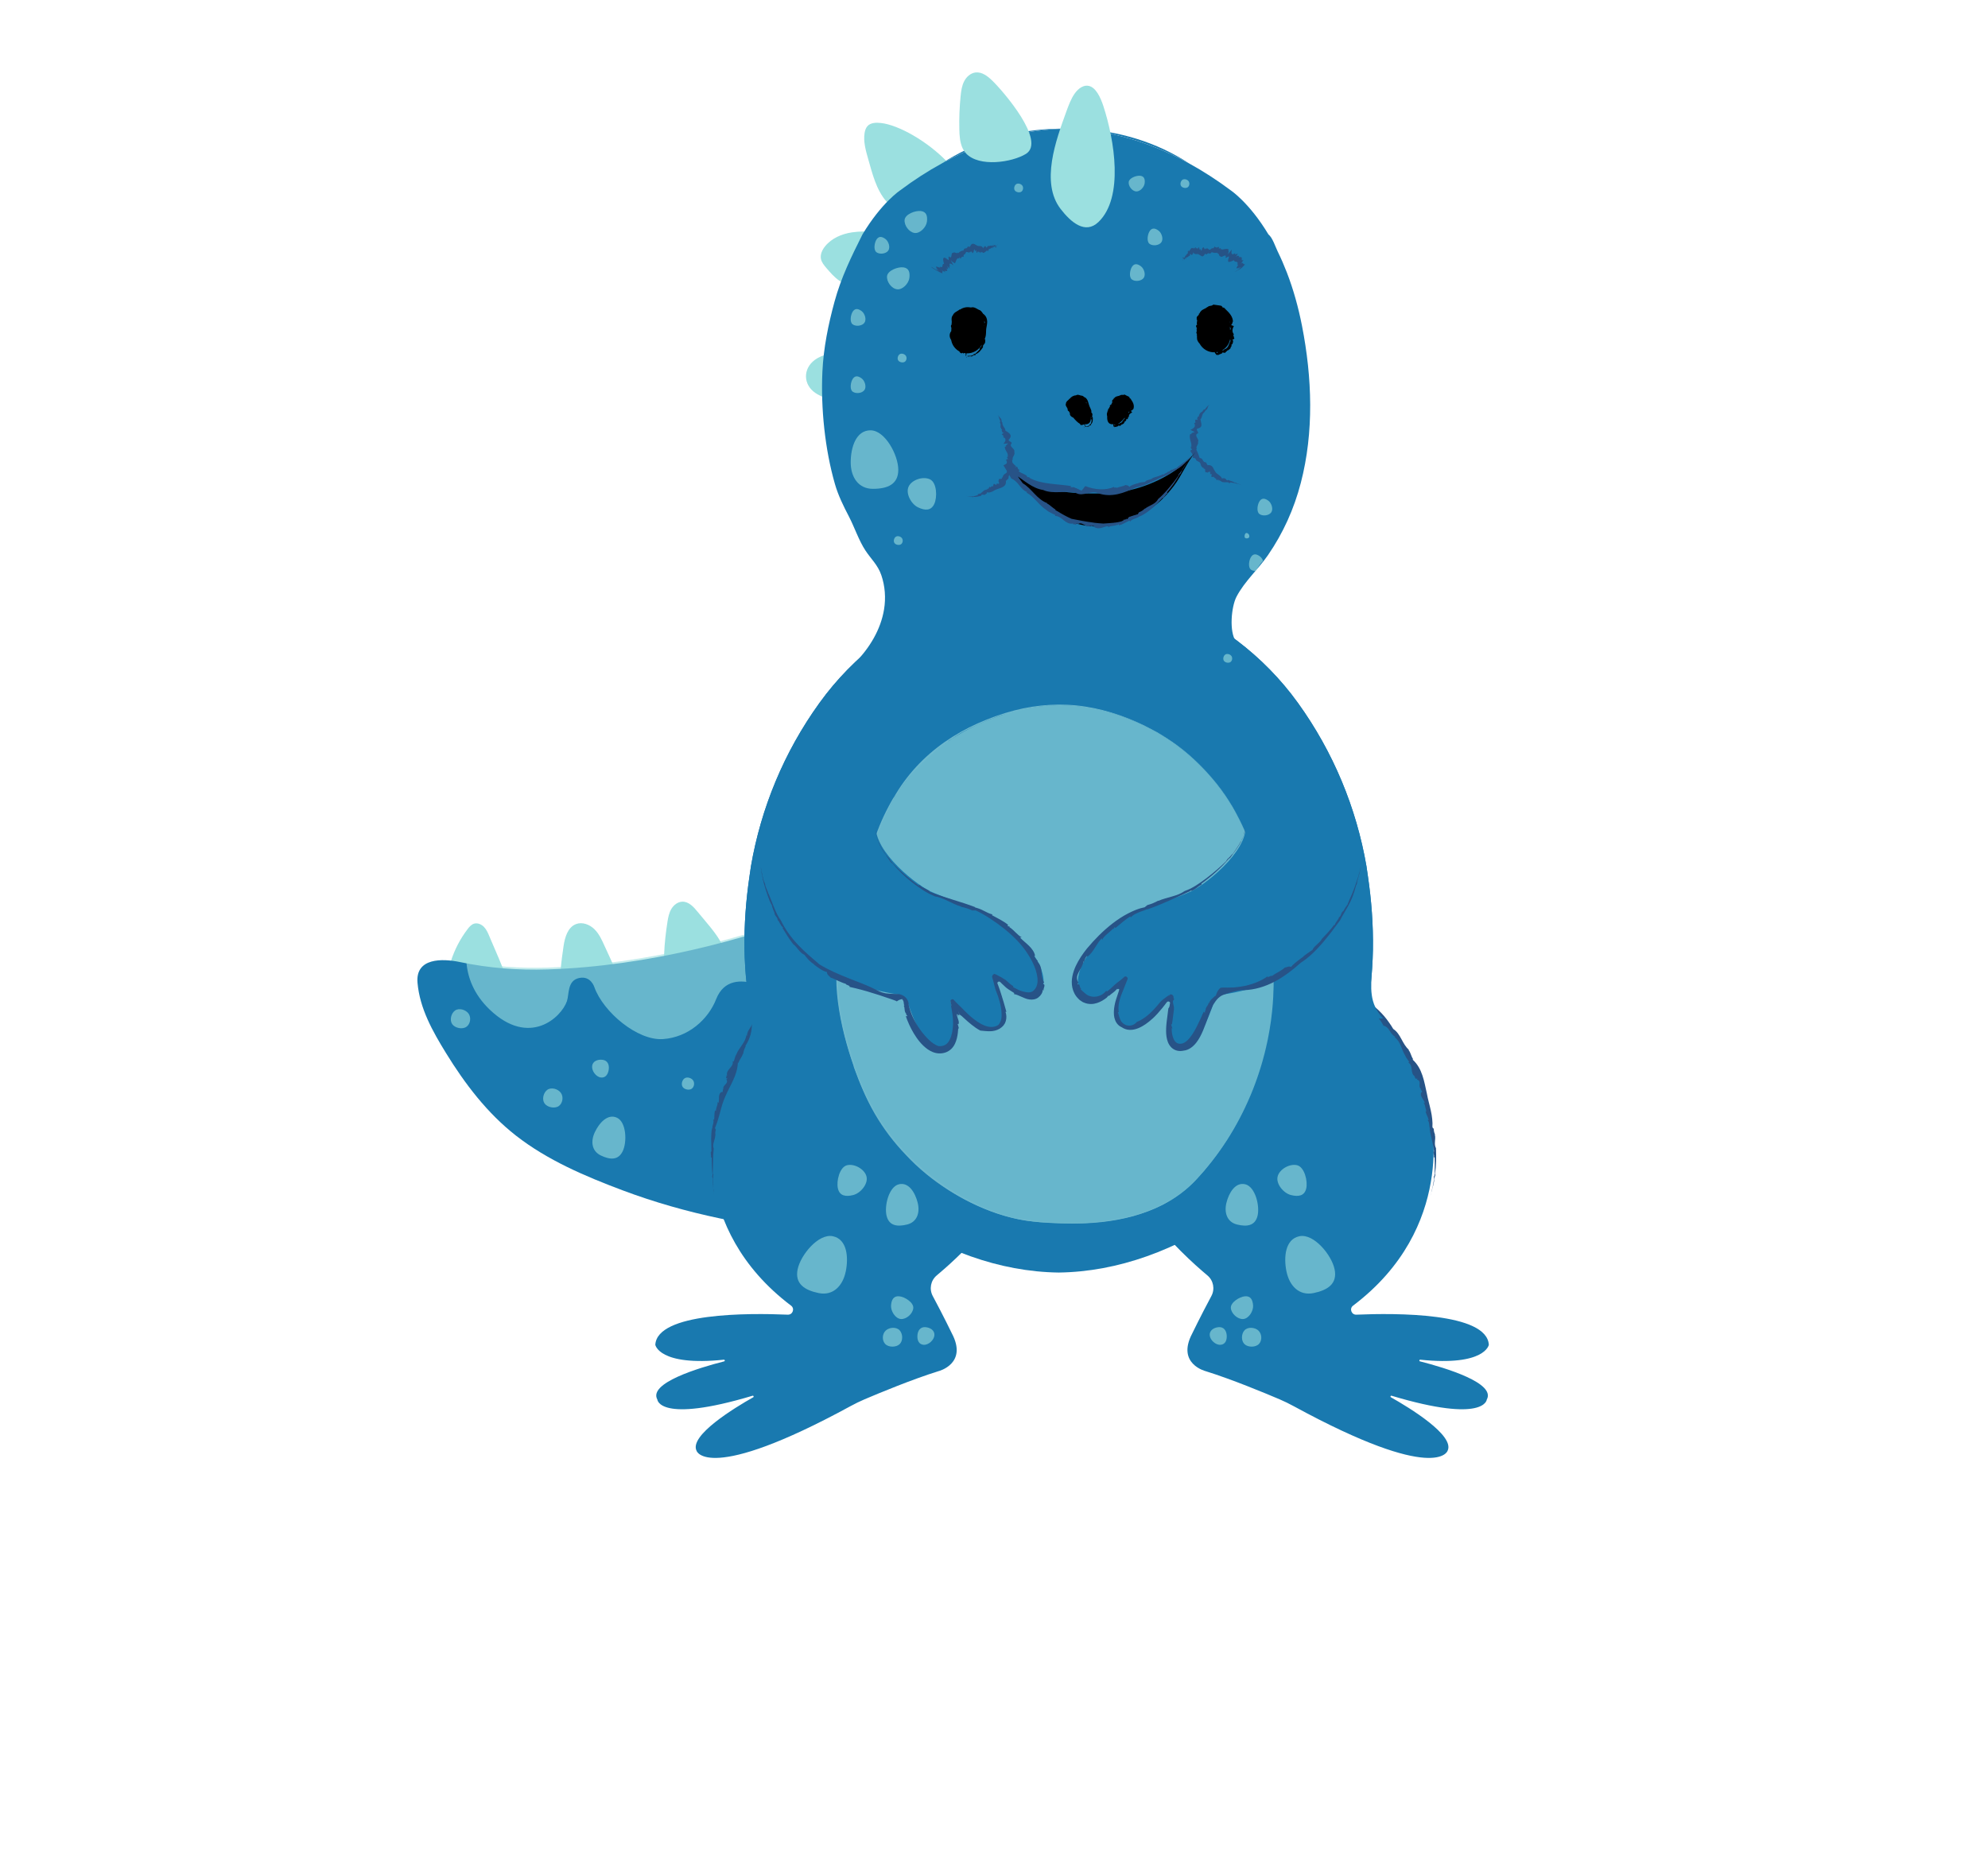 <?xml version="1.0" encoding="UTF-8"?><svg xmlns="http://www.w3.org/2000/svg" viewBox="0 0 853.59 799.62">  <defs>    <style>      .n_cls-1 {        opacity: .6;      }      .n_cls-2 {        fill: #265386;      }      .n_cls-2, .n_cls-3, .n_cls-4, .n_cls-5, .n_cls-6, .n_cls-7, .n_cls-8, .n_cls-9 {        stroke-width: 0px;      }      .n_cls-3 {        fill: #275387;      }      .n_cls-4 {        fill: #642024;      }      .n_cls-5 {        fill: #181918;      }      .n_cls-6 {        fill: #1979af;      }      .n_cls-7 {        fill: #c77473;      }      .n_cls-8 {        fill: #a5e3e3;      }      .n_cls-9 {        fill: #9be0e0;      }    </style>  </defs>  <g id="DINOSAUR">    <g>      <g>        <path class="n_cls-9" d="M319.63,416.69c-.93.73-1.86,1.47-2.79,2.2-4.7-1.62-4.67-8.88-6.48-12.66-2.54-5.31-7.14-10.11-10.82-14.65-1.71-2.12-3.83-4.43-6.56-4.35-1.94.05-3.67,1.4-4.68,3.06s-1.4,3.62-1.7,5.54c-1.36,8.71-2.31,19.21-.47,27.9.92,4.37,2.52,8.6,4.73,12.48"/>        <path class="n_cls-9" d="M240.44,428.56c.3,5.58,1.34,10.93,3.64,15.24,2.18,4.08,5.49,8.21,10.29,9.09,1.07.19,2.16.22,3.23.09,24.44-2.83,6.94-35.6,2.02-46.65-1.17-2.62-2.38-5.31-4.43-7.31s-5.17-3.19-7.85-2.17c-3.55,1.35-4.8,5.67-5.36,9.42-.97,6.45-1.96,14.59-1.55,22.29Z"/>        <path class="n_cls-9" d="M210.14,402.15c-.61-1.46-1.25-2.96-2.35-4.09s-2.79-1.85-4.29-1.37c-1.17.38-2.01,1.37-2.75,2.35-6.69,8.81-9.07,18.34-9.92,28.54.25.11.47.29.63.55,1.6,2.69,3.03,5.51,4.45,8.34,4.87,5.83,9.6,11.83,12.08,19.11.02.05.03.1.04.16.03.07.06.15.09.22,1.41,1.88,2.87,3.72,4.44,5.48,5.87-3.74,8.16-11.99,8.6-19.17.9-14.65-5.48-26.94-11.02-40.12Z"/>      </g>      <g>        <path class="n_cls-6" d="M400.09,369.92s-78.16,43.59-164.93,46.4c-12.61.41-25.26-.55-37.61-3.15-7.64-1.6-19.23-1.9-18.28,8.91.97,11.05,6.49,20.81,12.18,30.08,8.15,13.27,17.74,25.88,30.08,35.53,13.52,10.57,29.79,17.49,45.74,23.48,13.57,5.1,27.56,9.07,41.79,12.07,30.13,6.35,61.32,8.31,91.85,7.28,8.98-.3,17.96-.88,26.91-1.71,19.77-1.84,34.84-5.19,46.21-9.53"/>        <g class="n_cls-1">          <path class="n_cls-9" d="M418.45,406.21c-1.96,1.83-3.95,3.09-5.49,3.44-4.15.95-18.68,2.27-30.38-5.47,0,0-6.6-2.65-10.95,1.13-4.35,3.77-5.65,12.63-5.85,15.65-.2,3.03-7.73,12.64-18.31,14.16-10.55,1.51-17.36-10.95-23.2-12.65-5.86-1.7-13.4-1.99-16.79,6.65-3.39,8.64-11.89,16.37-22.83,17.12-10.95.75-25.62-11.63-29.43-22.26,0,0-1.51-5.1-6.61-3.96-5.09,1.13-4.19,6.95-5.18,9.91-2.37,6.98-16.14,19.9-33.13,3.68-6.94-6.64-9.58-13.96-10.05-20.69,11.49,2.19,23.21,2.99,34.9,2.62,86.78-2.81,164.93-46.41,164.93-46.41l18.36,37.08Z"/>        </g>        <g class="n_cls-1">          <path class="n_cls-9" d="M255.43,486.17c-1.9,3.98-1.39,8.17,2.58,10.07,3.98,1.9,7.48,2.09,9.38-1.88,1.9-3.98,1.54-12.43-2.44-14.33-3.98-1.9-7.63,2.16-9.52,6.14Z"/>          <path class="n_cls-9" d="M397.23,476.25c2.38.3,5.01-2.5,5.3-4.89.3-2.38-.21-4.23-2.59-4.53-2.38-.3-6.7,1.35-6.99,3.73-.3,2.38,1.9,5.39,4.28,5.68Z"/>          <path class="n_cls-9" d="M370.07,458.91c2.08.26,3.16-1.44,3.42-3.52.26-2.08-.59-3.81-2.66-4.07-2.08-.26-4.23.56-4.48,2.64-.26,2.08,1.65,4.69,3.73,4.95Z"/>          <path class="n_cls-9" d="M257.97,462.73c2.08.26,3.16-1.44,3.42-3.52.26-2.08-.59-3.81-2.66-4.07-2.08-.26-4.23.56-4.48,2.64-.26,2.08,1.65,4.69,3.73,4.95Z"/>          <path class="n_cls-9" d="M391.31,445.97c1.7-1.21,2.12-3.97.9-5.67-1.21-1.7-4.1-2.53-5.81-1.31-1.7,1.21-2.4,4.16-1.19,5.86s4.39,2.33,6.09,1.12Z"/>          <path class="n_cls-9" d="M365.58,502.7c.78-.56.97-1.82.41-2.61-.56-.78-1.89-1.16-2.67-.6s-1.1,1.91-.54,2.69c.56.78,2.02,1.07,2.8.51Z"/>          <path class="n_cls-9" d="M433.1,453.47c1.08-.77,1.34-2.52.57-3.6-.77-1.08-2.6-1.6-3.68-.83-1.08.77-1.52,2.64-.75,3.72s2.78,1.48,3.86.71Z"/>          <path class="n_cls-9" d="M418.62,439.23c1.08-.77,1.34-2.52.57-3.6-.77-1.08-2.6-1.6-3.68-.83-1.08.77-1.52,2.64-.75,3.72.77,1.08,2.78,1.48,3.86.71Z"/>          <path class="n_cls-9" d="M318.03,483.2c1.08-.77,1.34-2.52.57-3.6-.77-1.08-2.6-1.6-3.68-.83-1.08.77-1.52,2.64-.75,3.72.77,1.08,2.78,1.48,3.86.71Z"/>          <path class="n_cls-9" d="M328.27,463.73c1.08-.77,1.34-2.52.57-3.6s-2.6-1.6-3.68-.83c-1.08.77-1.52,2.64-.75,3.72s2.78,1.48,3.86.71Z"/>          <path class="n_cls-9" d="M297.01,467.55c1.08-.77,1.34-2.52.57-3.6s-2.6-1.6-3.68-.83c-1.08.77-1.52,2.64-.75,3.72.77,1.08,2.78,1.48,3.86.71Z"/>          <path class="n_cls-9" d="M200.28,440.96c1.7-1.21,2.12-3.97.9-5.67s-4.1-2.53-5.81-1.31c-1.7,1.21-2.4,4.16-1.19,5.86,1.21,1.7,4.39,2.33,6.09,1.12Z"/>          <path class="n_cls-9" d="M239.92,475c1.7-1.21,2.12-3.97.9-5.67-1.21-1.7-4.1-2.53-5.81-1.31s-2.4,4.16-1.19,5.86,4.39,2.33,6.09,1.12Z"/>        </g>      </g>      <path class="n_cls-6" d="M589.5,407.68c-.05,2.76-.17,5.51-.35,8.26-.31,4.56-.81,9.09-1.5,13.6-.13.76-.26,1.53-.39,2.3-5.81,32.35-24.7,61.81-50.7,83.19-2.44,1.9-4.95,3.74-7.51,5.49-23.86,16.35-48.94,25.64-74.47,25.98-25.52-.34-50.62-9.63-74.48-25.98-2.56-1.76-5.07-3.58-7.51-5.49-26-21.38-44.89-50.84-50.7-83.19-.14-.76-.27-1.52-.39-2.3-.45-3-.83-6.01-1.12-9.04-.08-.75-.14-1.51-.21-2.28-.06-.76-.12-1.52-.17-2.29-.11-1.59-.19-3.18-.25-4.77-.02-.49-.03-1-.04-1.49-.03-.66-.04-1.32-.05-1.98-.17-10.53.63-21.09,2.17-31.52.19-1.3.39-2.61.57-3.9.01-.07.02-.14.03-.22,4.31-25.08,14.24-49.1,29.35-70.07.07-.1.14-.19.21-.29,14.49-20.05,34.96-35.6,58.7-44.6,14.64-5.55,29.76-9.23,43.88-10.52h.01c14.12,1.29,29.25,4.98,43.88,10.52,23.74,8.99,44.21,24.54,58.7,44.6.07.1.14.19.21.29,15.11,20.98,25.04,44.99,29.35,70.07.01.07.02.14.03.22.18,1.3.38,2.61.57,3.9,1.54,10.42,2.34,20.97,2.17,31.5Z"/>      <g>        <g>          <path class="n_cls-6" d="M535.66,417.36s61.83-12.97,78.66,62.64c0,0,11.2,47.06-33.36,80.72-1.68,1.27-.69,3.96,1.41,3.87,16.85-.72,56.1-.92,56.89,12.94,0,0-1.54,9.29-29.42,6.4-.45-.05-.6.59-.16.7,11.33,2.9,32.62,9.38,28.7,16.42,0,0-.71,10.39-40.88-1.65-.41-.12-.66.45-.29.66,7.86,4.44,27.72,16.48,24.31,23.04,0,0-4.66,14.23-66.02-19.2-1.98-1.08-4.02-2.08-6.1-2.97-6.29-2.68-20.57-8.61-31.77-12.09,0,0-12.6-3.15-5.73-16.16,0,0,3.44-7.16,8.23-16.1,1.6-2.99.89-6.68-1.71-8.85-5.78-4.83-16.14-14.2-25.48-26.4"/>          <g class="n_cls-1">            <path class="n_cls-9" d="M552.39,546.07c1.26,6.16,5.44,10.5,11.59,9.25s10.32-4.05,9.06-10.2c-1.26-6.16-8.93-15.48-15.09-14.22-6.16,1.26-6.83,9.02-5.57,15.18Z"/>            <path class="n_cls-9" d="M526.6,516.52c-1.06,4.27.27,8.29,4.54,9.35s7.75.55,8.81-3.72-.98-12.49-5.25-13.55c-4.27-1.06-7.04,3.65-8.1,7.92Z"/>            <path class="n_cls-9" d="M548.58,505.27c-.79,3.17,2.56,7.17,5.73,7.95,3.17.79,5.75.41,6.53-2.76s-.72-9.26-3.89-10.05-7.58,1.68-8.37,4.85Z"/>            <path class="n_cls-9" d="M533.82,566.46c2.4-.19,4.4-3.45,4.22-5.85s-1.05-4.1-3.45-3.92c-2.4.19-6.29,2.66-6.1,5.06.19,2.4,2.94,4.9,5.33,4.71Z"/>            <path class="n_cls-9" d="M524.07,577.53c2.09-.16,2.81-2.05,2.64-4.13s-1.34-3.61-3.42-3.45c-2.09.16-4.03,1.4-3.87,3.48.16,2.09,2.56,4.26,4.64,4.1Z"/>            <path class="n_cls-9" d="M540.57,577.15c1.43-1.53,1.28-4.31-.25-5.74-1.53-1.43-4.53-1.65-5.95-.12-1.43,1.53-1.52,4.56.01,5.98,1.53,1.43,4.77,1.41,6.19-.12Z"/>          </g>        </g>        <g>          <polygon class="n_cls-2" points="614.06 513.87 614.08 513.8 614.13 513.62 614.06 513.87"/>          <path class="n_cls-2" d="M614.38,512.66s-.02.02-.03.05c-.04.24-.09.48-.15.72.13-.31.11-.56.18-.77Z"/>          <path class="n_cls-2" d="M614.44,512.45c.1-.27.08-.4.08-.46.01.1-.14.52-.08.46Z"/>          <path class="n_cls-2" d="M616.17,487.21s.02.06.04.09c.01-.05,0-.07-.04-.09Z"/>          <path class="n_cls-2" d="M613.4,480.99l-.46.02c1.06,1.03.5,2.54,1.07,3.74l-.16-.06c.41,3.23,1.46,6.15,1.8,9.41-.04-.05-.13-.06-.17-.11.12.15.33.32.31.49-.07.05-.15-.04-.18-.1-.24.36-.13.86-.01,1.33.1.47.2.91.02,1.13.05.19.24.27.39.16.05,1.28.09,2.61.04,3.95l-.03,2c-.04.66-.07,1.33-.11,1.98-.05.12-.13.14-.22.1.11,1.13-.07,2.27-.3,3.4-.21,1.13-.49,2.26-.8,3.36,0,.09.09-.22.07,0,.25-.7.27-1.32.49-1.96l.04.09c.14-.47-.12-.12.06-.6.09-.19.07.06.09-.03.18-1.01.53-2.06.46-3.05.26-.22.17-1.1.46-1.46-.05-.27.01-.54-.15-.65.65-3.59.58-7.33.46-11.04-.46-.84-.52-1.79-.44-2.8.08-1.01.23-2.07-.07-3.08.04-.02.08-.02.11-.01-.35-.64-.56-1.59-.54-2.41l-.6-.59c.08-1.23.06-2.47-.09-3.68-.12-1.22-.33-2.43-.6-3.63-.51-2.41-1.24-4.76-1.67-7.21-.63-2.74-1.08-5.38-1.94-7.87-.84-2.49-2.06-4.83-4.24-6.81.15-.06.22-.14.34-.05-.97-1.28-1.04-2.84-2.03-4l.16-.08c-2.94-2.57-3.47-6.85-6.74-8.98-.54-.92-1.14-1.85-1.8-2.77-.62-.88-1.34-1.87-2.09-2.73-1.52-1.76-3.22-3.39-5-4.79l.25-.24c-1.56-.99-2.68-2.38-3.9-3.72-1.19-1.36-2.49-2.67-4.15-3.47-.67-.69-1.51-1.15-2.39-1.56-.9-.37-1.85-.65-2.79-.93-1.91-.52-3.75-1-5.29-2.14-.79-1.11-2.22-1.22-3.59-1.24-1.37-.07-2.69-.05-3.55-1.02-.93-.82-1.98-1.29-3.04-1.67-1.07-.35-2.18-.46-3.3-.53-1.12-.03-2.25.08-3.36.19-1.12.14-2.23.36-3.34.52-2.03-.32-4.08-.11-6.08.14-.5.05-1,.1-1.5.14-.5.06-1,.12-1.5.16-1,.1-2,.06-3.01.09-.89.37-1.89.39-2.91.44-1.03.06-2.06.24-3.07.54l.09.06c-.78,0-1.56.66-2.07.55l.07-.03c-.41.03-.81.52-1.08.46l-.05.06c-.46.14-.07-.03-.43.06-.13.04-.03.08-.32.13-.09-.09-1.13.33-1.19.27.25-.09-.39.12.16-.1-.15.06-.68.27-.84.33-.06.02-.37.11.1-.03l.09-.03c.16-.04.12-.03.18-.04.62-.16.72-.14,1.18-.21,0,0,0,0,0,0,.29-.11.73-.18.97-.22h.11c.17.07.67-.3.52-.11,1.26-.34,2.74-.54,4.16-.8.17-.16,1.09-.18.73-.38.42.2,1.51.21,1.9.15,0,.03-.02.07-.08.07.86.41.83-.55,1.66-.01.04-.48,1.33.03,1.65-.56.11.11.15.21.13.3,1.3-.04,2.74.03,3.84.12.89-.56,2.26.29,3.02-.53.67.2,1.74.67,2.66.33l-.09.11c1.04-.01,2.31.14,3.07-.47.24,1.03.7.86,1.11,1.27.72-.35,2.07-.02,3.17-.28.08.54.88-.04.82.72,1.55-.45,3.23-.29,4.83.22.79.3,1.56.68,2.29,1.12.73.45,1.39,1.03,2,1.61l-.06.04c.53-.32,1.35-1.19,1.97-1.62.01.09-.05.23-.13.19.6.06.77,1.11,1.36,1.18q-.06.14-.2.24c.67-.18.71,1.14,1.57.75l-.07.24.51-.14c-.14.28-.35.7-.5.51,2.12,1.2,4.4,2.14,6.69,3.21,2.28,1.07,4.58,2.28,6.44,4.04l-.36.14c.38.05.75.12,1.13.19-.12.13-.21.17-.3.19.55,1.27,2.17,1.41,2.94,2.39-.13.12-.5.24-.51.5,1.33-.05.11,1.9,1.87.83-.04.1-.35.43-.53.48,1.11.66,2.07,1.52,2.91,2.48.42.48.8.99,1.15,1.51.17.26.34.53.49.8.08.13.15.27.22.4.04.09.23.4.27.49,1.36.3,2.05,1.24,2.67,2.2.63.97,1.19,1.98,2.41,2.56l-.32.18c2.62,1.85,2.93,5.26,4.52,7.82.44,1.18,1.19,1.76,1.75,2.9l-.39.22c2.42,1.25.51,4.64,2.99,5.99l-.59.07c.95-.01.21,1.35,1.57.68l-.28.53c1.21.34,1.22,1.09,1.18,1.88-.04.8-.13,1.64.74,2.32h-.36c.41.38.79.86.61,1.3-.06-.04-.15.02-.27-.06-.76,1.86,1.14,3.04,1.53,4.64l-.62-.02c.87.57.68,2.12,1.21,3.04h-.27s.49.42.49.42l-.51.14c.15.65.41,1.26.68,1.86.25.61.51,1.21.67,1.85Z"/>          <path class="n_cls-2" d="M615.61,494.39s0-.01.01-.02c-.03-.04-.03-.02-.01.02Z"/>          <path class="n_cls-2" d="M528.88,418.77c-.06,0-.11.02-.17.02.01,0,.11-.02.17-.02Z"/>        </g>      </g>      <g>        <g>          <path class="n_cls-6" d="M384.97,417.36s-61.83-12.97-78.66,62.64c0,0-11.2,47.06,33.36,80.72,1.68,1.27.69,3.96-1.41,3.87-16.85-.72-56.1-.92-56.89,12.94,0,0,1.54,9.29,29.42,6.4.45-.05.6.59.16.7-11.33,2.9-32.62,9.38-28.7,16.42,0,0,.71,10.39,40.88-1.65.41-.12.66.45.29.66-7.86,4.44-27.72,16.48-24.31,23.04,0,0,4.66,14.23,66.02-19.2,1.98-1.08,4.02-2.08,6.1-2.97,6.29-2.68,20.57-8.61,31.77-12.09,0,0,12.6-3.15,5.73-16.16,0,0-3.44-7.16-8.23-16.1-1.6-2.99-.89-6.68,1.71-8.85,4.43-3.7,11.55-10.06,18.83-18.32"/>          <g class="n_cls-1">            <path class="n_cls-9" d="M363.13,546.07c-1.26,6.16-5.44,10.5-11.59,9.25-6.16-1.26-10.32-4.05-9.06-10.2,1.26-6.16,8.93-15.48,15.09-14.22,6.16,1.26,6.83,9.02,5.57,15.18Z"/>            <path class="n_cls-9" d="M394.03,516.52c1.06,4.27-.27,8.29-4.54,9.35-4.27,1.06-7.75.55-8.81-3.72-1.06-4.27.98-12.49,5.25-13.55,4.27-1.06,7.04,3.65,8.1,7.92Z"/>            <path class="n_cls-9" d="M372.05,505.27c.79,3.17-2.56,7.17-5.73,7.95-3.17.79-5.75.41-6.53-2.76-.79-3.17.72-9.26,3.89-10.05,3.17-.79,7.58,1.68,8.37,4.85Z"/>            <path class="n_cls-9" d="M386.81,566.46c-2.4-.19-4.4-3.45-4.22-5.85.19-2.4,1.05-4.1,3.45-3.92,2.4.19,6.29,2.66,6.1,5.06-.19,2.4-2.94,4.9-5.33,4.71Z"/>            <path class="n_cls-9" d="M396.56,577.53c-2.09-.16-2.81-2.05-2.64-4.13s1.34-3.61,3.42-3.45,4.03,1.4,3.87,3.48c-.16,2.09-2.56,4.26-4.64,4.1Z"/>            <path class="n_cls-9" d="M380.06,577.15c-1.43-1.53-1.28-4.31.25-5.74,1.53-1.43,4.53-1.65,5.95-.12,1.43,1.53,1.52,4.56-.01,5.98-1.53,1.43-4.77,1.41-6.19-.12Z"/>          </g>        </g>        <g>          <polygon class="n_cls-2" points="306.57 513.87 306.57 513.8 306.56 513.61 306.57 513.87"/>          <path class="n_cls-2" d="M306.46,512.62s-.01.02-.01.06c.05.24.08.48.1.73.01-.34-.09-.57-.09-.79Z"/>          <path class="n_cls-2" d="M306.45,512.4c0-.29-.06-.4-.08-.46.05.09.05.53.08.46Z"/>          <path class="n_cls-2" d="M307.23,487.58s0,.06.02.09c.02-.04.01-.07-.02-.09Z"/>          <path class="n_cls-2" d="M306.64,480.87l-.43-.16c.52,1.36-.47,2.58-.35,3.92l-.13-.11c-.62,3.25-.31,6.36-.27,9.61-.03-.05-.12-.07-.16-.13.1.16.29.35.25.52-.07.04-.14-.06-.17-.11-.55.67.19,2.03-.17,2.44.05.19.23.28.38.18,0,1.27,0,2.58.08,3.89l.1,1.97c.06.65.13,1.3.19,1.94-.04.13-.11.16-.2.13.24,1.09.32,2.21.39,3.35l.07,1.72c.05.57.1,1.14.14,1.71.04.08.01-.24.06-.02.02-.74-.24-1.31-.17-1.99l.06.08c.03-.49-.15-.08-.09-.59.05-.2.08.04.08-.05-.06-1.02-.02-2.09-.26-3.02.22-.26,0-1.1.23-1.49-.09-.26-.07-.52-.24-.61.01-.89.05-1.78.08-2.68.04-.9,0-1.79.05-2.69.03-.9.05-1.8.08-2.7.05-.9.13-1.81.22-2.71-.78-1.77.61-3.69.65-5.7.04,0,.08,0,.11.02-.15-.68-.16-1.65.14-2.4l-.37-.73c.47-1.12.85-2.26,1.23-3.39.35-1.14.66-2.29.98-3.44.61-2.31,1.24-4.63,2.26-6.81,2.12-5.06,5.11-8.82,5.36-14.52.15.08.25.08.25.23.34-1.53,1.54-2.49,1.88-3.93l.15.08c.18-1.91,1.13-3.53,2.08-5.11.96-1.58,1.92-3.12,2.19-5.01.61-.86,1.23-1.75,1.87-2.66.67-.95,1.26-1.83,1.95-2.75,1.36-1.81,2.8-3.62,4.26-5.34l.24.26c1.03-1.51,2.54-2.49,4.08-3.36,1.53-.89,3.11-1.66,4.4-2.88.85-.36,1.62-.86,2.33-1.47.73-.58,1.43-1.25,2.15-1.9,1.45-1.27,3.05-2.45,4.95-2.74,1.35.26,2.39-.65,3.52-1.42,1.1-.83,2.3-1.5,3.52-1.12,1.2.2,2.34.29,3.41.16,1.08-.1,2.14-.28,3.19-.58,1.05-.27,2.11-.57,3.17-.92,1.07-.32,2.16-.6,3.27-.88,2.07.28,4.12.07,6.17.18.51.01,1.02.04,1.53.07.51.06,1.01.13,1.51.22,1,.19,1.99.37,2.94.74,1.92,0,3.81,1.16,5.87,1.5l-.05-.09c.68.36,1.7.1,2.08.52h-.08c.36.19.96,0,1.15.2l.07-.02c.46.14.04.06.39.19.14.04.07-.05.34.06.03.13,1.13.35,1.14.42-.26-.06.4.11-.19,0,.16.03.72.15.89.19.07.02.36.12-.1-.04l-.09-.03c-.16-.06-.12-.04-.17-.07-.61-.21-.67-.28-1.1-.48,0,0,0,0,0,0-.31-.07-.71-.25-.94-.36l-.08-.07c-.12-.14-.73-.11-.51-.18-1.22-.48-2.67-.87-4.08-1.33-.22.06-1.07-.34-.82,0-.28-.41-1.33-.76-1.73-.86.02-.03.05-.06.1-.03-.68-.69-.99.22-1.6-.59-.19.43-1.29-.51-1.79.01-.07-.13-.09-.24-.04-.32-1.32-.25-2.75-.83-3.89-.99-.51.21-1.09.07-1.66-.05-.57-.11-1.13-.23-1.56.19-.68-.22-1.82-.7-2.79-.38l.09-.11c-1.1-.02-2.49.06-3.2.71-.39-.99-.86-.82-1.37-1.11-.7.52-2.22.44-3.28,1-.25-.49-.89.33-1.06-.41-2.93,1.78-6.67,2.19-10.4,1.99l.03-.07c-.27.59-.38,1.76-.55,2.53-.07-.06-.12-.2-.03-.23-.5.38-1.37-.26-1.88.11q-.05-.14-.02-.31c-.38.57-1.41-.25-1.75.69l-.14-.21-.25.49c-.12-.29-.3-.72-.04-.72-2.54.89-4.83,2.45-6.95,4.17-2.13,1.72-4.1,3.6-6.27,5.21l-.06-.38c-.15.37-.28.75-.42,1.13-.11-.14-.13-.24-.14-.33-1.42.41-1.79,2.09-2.82,2.88-.12-.13-.21-.51-.48-.53,0,1.36-2.03.21-.91,1.97-.1-.03-.45-.33-.5-.51-.71,1.2-1.49,2.32-2.34,3.39-.43.54-.87,1.06-1.32,1.59l-.68.79-.35.41c-.14.18-.14.14-.29.32.08,1.47-.52,2.44-1.17,3.44-.65.98-1.32,1.98-1.28,3.33l-.31-.2c-.41,3.18-3.1,5.23-4.24,8.1-.7,1.07-.69,2.03-1.21,3.19l-.41-.16c.29,1.32-.49,2.19-1.27,3.09-.76.91-1.51,1.86-1.09,3.24l-.48-.36c.7.65-.78,1.15.67,1.58l-.57.2c1.29,2.1-1.82,2.27-1.24,4.46l-.29-.23c.1.56.11,1.16-.3,1.41-.03-.07-.13-.08-.18-.21-.89.52-1.08,1.33-1.13,2.18-.05.86.02,1.75-.21,2.53l-.52-.34c.47.96-.55,2.18-.47,3.28l-.24-.13.24.6-.52-.11c-.35,1.32-.18,2.66-.37,3.97Z"/>          <path class="n_cls-2" d="M305.39,494.41s0,0,.01-.01c-.03-.04-.03-.02-.01.01Z"/>          <path class="n_cls-2" d="M391.86,418.41c.06.03.1.05.15.07,0-.01-.1-.05-.15-.07Z"/>        </g>      </g>      <path class="n_cls-6" d="M320.01,449.28c4.42-6.86,2.59-12.49,1.49-19.74-.45-3-.83-6.01-1.12-9.04-.08-.75-.14-1.51-.21-2.28-.06-.76-.12-1.52-.17-2.29-.11-1.59-.19-3.18-.25-4.77-.02-.49-.03-1-.04-1.49-.03-.66-.04-1.32-.05-1.98-.17-10.53.63-21.09,2.17-31.52.19-1.3.39-2.61.57-3.9.01-.07.02-.14.03-.22,4.31-25.08,14.24-49.1,29.35-70.07.07-.1.14-.19.21-.29,14.49-20.05,34.96-35.6,58.7-44.6,14.64-5.55,29.76-9.23,43.9-10.52,14.12,1.29,29.25,4.98,43.88,10.52,23.74,8.99,44.21,24.54,58.7,44.6.07.1.14.19.21.29,15.11,20.98,25.04,44.99,29.35,70.07.01.07.02.14.03.22.18,1.3.38,2.61.57,3.9,1.54,10.42,2.34,20.97,2.17,31.5-.05,2.76-.17,5.51-.35,8.26-.56,8.14-1.42,14.96,4.71,21.43"/>      <g class="n_cls-1">        <path class="n_cls-9" d="M546.88,418.57c.03,3.35-.04,6.62-.21,9.77-1.61,28.98-13.4,57.38-33.32,78.56-16.34,17.37-42.94,19.87-66.71,18.01-33.23-2.61-63.85-27.65-76.57-57.99-6.8-16.22-13.45-40.61-9.72-58.28,3.54-16.74,10.78-34.98,16.7-51.17,8.39-22.93,24.43-39.09,47.59-48.37,20.74-8.31,40-8.36,60.86,0,16.46,6.59,30.65,18,40.69,32.7.05.07.1.14.14.21,13.77,20.21,20.29,50.8,20.56,76.55Z"/>        <g>          <polygon class="n_cls-8" points="546.88 418.57 546.87 418.26 546.85 417.46 546.88 418.57"/>          <path class="n_cls-8" d="M546.74,413.34c0,.15,0,.08.01.23l.08,3.07c-.04-1.37-.05-2.4-.09-3.3Z"/>          <path class="n_cls-8" d="M546.69,412.44c-.06-1.19-.09-1.68-.11-1.96.02.42.09,1.67.11,1.96Z"/>          <path class="n_cls-8" d="M505.27,319.94c.09.06.21.15.3.21-.15-.11-.25-.18-.3-.21Z"/>          <path class="n_cls-8" d="M481.03,307.49l-.29-.03c4.86,1.54,10.13,3.9,14.85,6.51l-.33-.16c5.99,3.3,11.39,7.12,16.31,11.46,4.92,4.34,9.37,9.21,13.34,14.71-.13-.17-.17-.23-.3-.4.38.53.81,1.12,1.24,1.71.11.16-.13-.16-.27-.35.85,1.16,1.93,2.97,3.01,4.62,1.01,1.69,1.89,3.31,2.33,4.09.4.7.54,1.03.36.62,4.91,9.44,8.67,20.27,11.07,30.82.12.51.14.6.1.46.57,2.24.96,4.56,1.45,6.86.38,2.33.84,4.66,1.14,7.02.72,4.71,1.16,9.49,1.48,14.21.02.36-.05-.96,0-.03-.22-3.04-.4-5.56-.73-8.3l.04.35c-.22-1.99-.05-.41-.28-2.48-.09-.82.02.2-.02-.18-.55-4.23-1.22-8.64-2.03-12.58-.1-.49-.32-1.61-.56-2.81-.27-1.19-.56-2.45-.74-3.22-.26-1.07-.5-2.16-.62-2.56-1.85-7.24-4.22-14.44-7.3-21.39-1.5-3.49-3.29-6.87-5.19-10.18-.99-1.63-2.02-3.25-3.08-4.84l-1.66-2.34-1.74-2.28c-4.48-5.59-10.47-11.83-17.37-16.86-.05-.04-.03-.04.01,0-2.24-1.65-5.63-3.85-8.49-5.52-.83-.44-1.65-.89-2.48-1.31-4.38-2.38-9-4.37-13.75-6.02-4.75-1.65-9.67-2.91-14.68-3.67-10.03-1.55-20.39-.88-30.22,1.65-5.59,1.44-10.85,3.37-15.87,5.6-5.02,2.24-9.74,4.92-14.16,8-8.83,6.17-16.38,14.16-21.92,23.96-.02-.05-.13.1.15-.41-3.29,5.59-5.82,10.98-7.83,16.74l-.04-.03c-4.87,14.27-11.18,29.41-14.37,43.66-1.1,4.28-2.16,8.78-2.39,13.46-.28,4.67-.04,9.44.57,14.19,1.22,9.51,3.72,18.93,6.84,27.77h-.1c2.55,7.04,5.39,13.88,9.08,20.28,3.71,6.38,8.19,12.33,13.39,17.72,10.51,11.34,24.7,20.19,39.37,25.21,4.55,1.5,9.98,2.91,15.45,3.35,2.72.35,5.44.45,8.04.59,1.3.05,2.57.11,3.79.16,1.23.03,2.41.06,3.54.09,9.26.18,18.45-.7,27.28-3.1,4.4-1.24,8.7-2.83,12.78-4.92,4.05-2.14,7.87-4.76,11.31-7.85l2.31-2.22c.78-.73,1.45-1.57,2.17-2.35.71-.8,1.44-1.58,2.13-2.39l2.02-2.48c1.38-1.62,2.6-3.38,3.88-5.07,1.26-1.71,2.4-3.5,3.6-5.25,4.58-7.13,8.39-14.66,11.43-22.36,2.85-7.3,5.37-15.64,6.83-24.25l-.05.31c.25-1.55.56-3.26.78-4.85.19-1.58.37-3.01.49-4l-.04.33c.23-1.64.32-3.84.43-4.84l.02-.27c.15-2,.03-.24.12-1.78.01-.58,0-.23.03-1.44,0-.44.1-4.63.11-5.06-.02,1.1.04-1.72-.02.75.02-.7.07-3.42.08-3.77,0-.29,0-1.6,0,.44v.41c-.02.68-.02.51-.03.77-.06,2.67-.07,3.03-.11,4.95,0-.02,0-.04,0,0-.05,1.31-.02,3.12-.14,4.16l-.03.41c-.05.63-.24,3.03-.17,2.22-.47,5.41-1.35,11.59-2.73,17.51-.17.83-1.14,4.5-.8,3.22-.32,1.49-1.65,5.81-2.14,7.41.02-.06.04-.13.11-.38-.49,1.55-.84,2.45-1.14,3.34-.32.88-.57,1.76-1.15,3.17-.16.45-2.03,5.15-2.78,6.71-.16.34-.22.45-.16.33-.56,1.25-1.13,2.54-1.79,3.79-.64,1.26-1.25,2.54-1.92,3.76-1.35,2.43-2.65,4.77-3.91,6.72-1.99,3.44-5.36,7.96-7.38,10.71-.87,1.11-2.08,2.51-3.34,4.05-1.3,1.51-2.75,3.06-4.05,4.54l.25-.29c-1.58,1.55-3.31,3.36-5.18,4.76-1.75,1.53-3.61,2.63-4.83,3.54-.56.34-1.31.67-2.08,1.1-.78.41-1.6.91-2.47,1.31-1.34.62-3.32,1.67-5.62,2.48-1.13.44-2.31.9-3.51,1.24-1.19.35-2.34.78-3.44,1.05-.69.09-3.62.93-3.87.86-12.36,2.84-28.34,2.97-41.65.79h.2c-1.74-.18-3.74-.45-5.53-.67-.17-.05-.14-.07.22,0-1.22-.2-2.36-.59-3.5-.96-1.14-.37-2.27-.73-3.46-1.06t.42.06c-1.13-.26-2.22-.79-3.38-1.23-1.15-.48-2.38-.91-3.66-1.38l-.12-.11-1.61-.66c.06-.04.17-.1,1,.3-9.64-4.32-18.84-10.15-26.8-17.5l-2.98-2.76-2.81-2.94c-1.93-1.92-3.58-4.09-5.35-6.15-3.31-4.31-6.46-8.79-8.96-13.62l.45.66c-.7-1.22-1.46-2.41-2.12-3.65.05,0,.15.17.26.35-.53-1.24-1.08-2.47-1.65-3.71l-.86-1.85-.79-1.88c-1.06-2.51-2.04-5.04-2.88-7.52.05,0,.4.73.2.02-1.5-3.6-1.58-6.03-2.65-7.74-.02-.18.06-.33.21.04-1.57-5.16-2.85-10.5-3.71-15.9-.86-5.41-1.3-10.9-1.05-16.31,0-.56-.01-1.13-.02-1.71.01-.57.06-1.14.1-1.72.04-.58.08-1.16.13-1.74.06-.58.17-1.16.25-1.74.09-.58.19-1.17.28-1.76.13-.58.25-1.17.38-1.76.25-1.18.54-2.35.83-3.53,1.17-4.71,2.58-9.4,3.84-13.95l.08.07c1.72-5.87,3.83-11.81,6.06-17.76,1.12-2.97,2.25-5.96,3.37-8.94,1.12-2.99,2.21-5.98,3.38-8.92.48-1.22,1.03-2.3,1.49-3.36.45-1.06.94-2.05,1.45-3.03.95-1.99,2.06-3.9,3.41-6.17l.17-.05c2.19-3.87,5.12-7.56,8.34-11,.83-.84,1.61-1.72,2.48-2.53l2.57-2.44c.89-.78,1.77-1.55,2.65-2.32.86-.8,1.8-1.49,2.68-2.25l-.43.5c.97-1.1,4.59-3.22,3.94-3.19l1.41-.84c1.29-.91,2.54-1.76,3.83-2.52,1.31-.71,2.62-1.42,3.99-2.09,1.39-.62,2.81-1.31,4.33-1.98,1.55-.62,3.14-1.41,4.94-2.12l-.45.25c.95-.38,1.99-.79,2.96-1.18.99-.35,1.92-.64,2.65-.85-.22.08-.11.07-.57.24,3.08-.92,6.37-1.77,9.72-2.54,3.37-.68,6.81-1.28,10.21-1.47l-.76.17c.81-.1,1.8-.21,2.89-.22,1.09-.02,2.29-.11,3.51-.05,2.45.03,5.03.23,7.18.43h-.26s2.17.23,2.17.23l.04.09c5.55.77,10.71,2.01,15.9,3.79Z"/>          <path class="n_cls-8" d="M525.59,340.95s-.02-.03-.03-.05c-.1-.14-.05-.07.03.05Z"/>          <path class="n_cls-8" d="M546.72,425.82c0-.26.01-.47.02-.69,0,.06-.01.47-.02.69Z"/>        </g>      </g>      <path class="n_cls-6" d="M462.65,55.49c-1.66-.11-3.34-.19-5-.22,16.48-.22,33.08,3.62,47.51,11.64,1.81,1,3.58,2.06,5.3,3.2-14.75-8.08-30.9-13.49-47.81-14.62Z"/>      <g>        <path class="n_cls-9" d="M371.58,176.67c.75.43,1.38.76,1.64.76,2.44,2.1,3.08,3.82,6.64,3.94,5.81.2,14.39-2.15,17.46-7.42.55-.94.94-1.96,1.19-3.01,1.76-7.48-2.86-13.3-9.11-16.77-8.63-4.78-18.87-3.64-28.37-2.84-3.89.33-7.95.88-11.11,3.18-5.26,3.83-5.09,10.7.21,14.27,2.46,1.66,5.38,2.46,8.25,3.23,3.16.86,6.53,1.48,9.61,2.6.61.22,2.28,1.31,3.59,2.07Z"/>        <path class="n_cls-9" d="M372.67,128.3c1.42.79,2.74,1.73,4.37,2.18,3.12.87,7.76.09,10.9-.36,4.58-.67,9.59-2.37,12.04-6.59.55-.94.94-1.96,1.19-3.01,4.32-18.34-23.02-22.56-35.3-20.74-4.41.65-8.8,2.53-11.6,5.99-1.23,1.52-2.16,3.48-1.78,5.41.3,1.5,1.33,2.74,2.33,3.91,1.72,2,3.46,4.03,5.65,5.51,1.79,1.21,3.93,2.11,5.11,3.92.48.74.81,1.64,1.57,2.1.57.35,1.28.37,1.95.44,1.37.15,2.5.65,3.58,1.25Z"/>        <path class="n_cls-9" d="M380.59,86.51c3.87,4.45,8.45,8.23,13.48,11.04,4.36,2.44,9.67,4.28,14.15,2.3.99-.44,1.9-1.05,2.7-1.79,17.99-16.57-17.53-43.66-32.75-45.25-2.06-.22-4.36-.14-5.71,1.35-.71.79-1.06,1.88-1.23,2.97-.58,3.62.48,7.45,1.53,11.12,1.79,6.23,3.46,13.24,7.82,18.25Z"/>      </g>      <path class="n_cls-6" d="M367.14,284.62c6.19-6.3,11.03-14.21,12.45-22.93.8-4.9.43-10.02-1.19-14.72-1.51-4.4-4.44-6.93-6.84-10.6-2.82-4.3-4.67-9.95-7.07-14.57-2.33-4.47-4.58-9.02-5.98-13.88-4.32-14.97-6.11-32.63-5.4-48.18.46-10.21,2.52-20.34,5.21-30.19,2.81-10.33,7.24-19.36,11.99-28.85,8.25-13.77,16.28-19.02,16.28-19.02,5.68-4.25,11.67-8.15,17.91-11.56,14.75-8.08,30.9-13.49,47.81-14.62,1.66-.11,3.34-.19,5-.22.11,0,.23.01.33,0,1.67.03,3.35.1,5,.22,16.91,1.13,33.06,6.54,47.82,14.62,6.23,3.42,12.22,7.31,17.9,11.56,0,0,8.02,5.25,16.28,19.01,1.7,1.26,3.03,5.41,3.95,7.28,1.45,2.96,2.76,5.98,3.95,9.05,2.87,7.44,4.99,15.18,6.52,23,4.32,22.09,5.18,45.47-.54,67.4-2.89,11.12-7.57,21.52-14.09,30.99-4.2,6.1-10.03,11.22-13.49,17.81-2.28,4.33-3.23,15.14-.26,19.26.57.79,1.29,1.44,2.02,2.09,2.15,1.94,4.29,3.87,6.44,5.81"/>      <path class="n_cls-6" d="M452.31,55.49c-16.91,1.13-33.06,6.54-47.81,14.62,1.72-1.14,3.49-2.2,5.3-3.2,14.44-8.01,31.04-11.85,47.51-11.64-1.67.03-3.35.1-5,.22Z"/>      <g>        <g>          <polygon class="n_cls-2" points="428.35 105.06 428.39 104.85 428.2 105.41 428.35 105.06"/>          <path class="n_cls-2" d="M427.77,106.27c-.03.11-.06.27-.09.38l.58-1.59c.18-.94-.61,1.83-.49,1.21Z"/>          <path class="n_cls-2" d="M427.77,106.1c.05-.39-.18.37-.26.62.17-.59.05.2.26-.62Z"/>          <path class="n_cls-2" d="M422.89,105.57s.02-.02.02-.05c0-.03-.01,0-.02.05Z"/>          <path class="n_cls-2" d="M421.39,108.08l-.06.63c.31-1.09.45.08.73-.38l-.04.22c.54.31,1.21-.67,1.89-1.06-.02.08-.06.24-.07.32.06-.21.16-.61.19-.55-.01.14-.06.29-.08.35-.05,1.03.48-.59.42.22.05-.1.15-.53.19-.85.52-.16,1.05-.24,1.72-.93,0,.14-.07.42-.15.77.79-1.55,1.1-.8,1.45-.44.13-.43.07-.47.23-.9,0-.57-.53,1-.45.18l.12-.41c-.03-.29-.28,1.04-.24.49.05-.36.14-.53.13-.56-.24.13-.36-.3-.78.68.16-.92-.2-.08-.08-.96-.13.35-.16.24-.31.84-.59-.62-1.45.05-2.15-.08-.6,1.74-.68-.43-1.16.11,0-.06.02-.13.02-.18-.18.42-.39.61-.52.37l-.21.74c-.75-1.7-1.8-.61-2.72-1.28-.54-.22-1.06-.71-1.59-.74-.52-.04-1.05.27-1.44,1.5-.02-.17-.04-.27-.02-.34-.26.39-.61-.23-.85.17l-.02-.18c-.46,1.58-1.51.08-1.83,1.77-.82-.01-1.64.47-2.28,1.13l-.12-.34c-.34.93-1.65-.55-2.07.24-.5-.24-.6.43-.69,1-.09.59-.16,1.13-.73.82-.63-.64-.59-.06-.52.48.07.55.16,1.07-.52.43-1.13-.91-1.62-.81-1.77-.31-.15.5.07,1.41.34,2.29-.59-.11-.62.4-.67.84-.06.44-.2.75-1.17.35.76,1.08-1.68-.49-1.65.1l.36.26c-1.16-.69,1.32,1.37-.34.25l-.06-.06c-.87-.53,1.84,1.52.84.86l.4.29c.07.15-.47-.32-.67-.38.04.06.75.52.48.4-1.7-1.13.26.4-1.67-.83.04-.06-.81-.38-1.13-.78-.22-.09-.26.19.59.66.88.54,1.63,1.04,2.36,1.38l-.64-.4c.66.37.33.18.82.47.12,0,1.05.57,1.46.78-.02-.01-.04-.02-.07-.04-.73-.54-.25-.29-.12-.24l.35.23c.73.49-1.35-1.07-.13-.18-.2-.36-.04-.54.07-.72-.43-.38.15-.1-.74-.76,1.02.75,1.36.83,1.36.75.09.08.19.17.15.14,1.31.98-1.05-1.09.52.13-1.04-.95.45.16-.73-1,.24.2.45.39.63.56.16-.12.68.08.83,0-.78-.98.61.16-.47-1.14.33.19.93.6.57,0l.13.16c.05-.18.14-.38-.48-1.27,1.1,1.21.94.91,1.33,1.27-.4-.65-.09-.6-.39-1.25.48.58-.09-.34.59.52-.94-1.98.1-1.77,1.35-.67l.04.07c-.31-.59-.89-1.7-1.26-2.41.06.08.15.23.14.24-.02-.23.61.64.59.41.09.16.09.16.17.31-.17-.46.6.67.27-.11l.15.25-.14-.38c.18.31.45.79.36.7.43-.03.59-.55.79-1.1.2-.52.46-1.05.9-1.1l.1.33-.07-.64c.07.17.09.26.11.34.42.5.25-.57.51-.47.06.17.15.5.24.68-.18-.98.64,1.14.06-.82.04.09.19.52.23.69.19-.77.64-.87,1.14-.67-.1-1.91.7-.33.78-1.85l.07.36c.27-1.36,1.06-.15,1.54-.44.24.13.34-.32.56-.36l.05.46c.24-1.78.9,1.51,1.16-.45v.63c.02-.98.25.32.16-1.34l.09.5c.21-2.22.52,1.02.83-.41l-.02.39c.09-.3.19-.55.26-.18-.01.06,0,.17-.03.28.26,1.57.58-.15.88-.09l-.06.73c.17-.86.4-.05.6-.44l-.03.34.12-.48-.04.69c.23.04.5-.53.74-.58Z"/>          <path class="n_cls-2" d="M423.94,107.6v-.02c-.02.06-.01.05,0,.02Z"/>          <path class="n_cls-2" d="M404.78,117.55s-.08-.04-.13-.06c.12.08.1.05.13.06Z"/>        </g>        <g>          <polygon class="n_cls-2" points="507.87 111.91 507.93 112.12 507.81 111.54 507.87 111.91"/>          <path class="n_cls-2" d="M507.73,110.6c-.03-.11-.08-.27-.11-.38l.31,1.65c.3.91-.41-1.88-.2-1.27Z"/>          <path class="n_cls-2" d="M507.81,110.76c.15.37-.03-.4-.09-.66.14.6-.14-.16.09.66Z"/>          <path class="n_cls-2" d="M511.89,109.58s0,.03,0,.05c.01.02.01,0,0-.05Z"/>          <path class="n_cls-2" d="M512.76,106.78l-.04-.63c-.13,1.14-.48.04-.68.56v-.22c-.65-.17-1.08.95-1.57,1.49,0-.08-.02-.24-.03-.32,0,.22.04.62,0,.57-.03-.14-.04-.29-.04-.35-.3-1.02-.24.71-.46-.06-.01.12.05.55.13.87-.39.36-.82.66-1.07,1.55-.05-.13-.12-.41-.19-.76,0,1.73-.52,1.16-.97.98.1.43.16.45.24.9.25.51-.05-1.1.25-.34l.09.42c.14.25-.24-1.05-.03-.53.12.34.12.53.14.56.12-.21.38.13.3-.92.25.9.19,0,.44.84-.04-.37.03-.29-.09-.89.68.37,1.11-.71,1.74-.7.02-1.81.69.27.94-.37,0,.06.02.13.02.18.06-.45.2-.68.36-.48l.03-.77c.97,1.42,1.69.33,2.54.96.46.23.88.61,1.28.74.41.12.81-.11,1.38-1.25-.02.17-.02.27-.05.34.3-.34.46.32.75-.03l-.02.18c.83-1.36,1.18.43,2.11-1.02.7.29,1.52.44,2.45.23l-.12.33c.88-.47.73,1.53,1.51,1.23.12.48.61.2,1.14-.07.52-.26,1.06-.47,1.08.15-.28.86.17.56.64.28.46-.28.95-.54.6.31-.43,1.33-.33,1.76.16,1.75.48-.01,1.33-.43,2.18-.75-.05.63.5.58.95.69.44.1.83.3.33,1.24,1.2-.55-.72,1.57-.25,1.6l.34-.28c-.99.91,1.69-.88.13.37l-.08.04c-.78.64,2.03-1.25,1.08-.51l.42-.27c.17,0-.46.33-.58.5.07-.01.76-.51.55-.3-1.69,1.15.5-.05-1.43,1.2,0-.02-.19.12-.42.27-.23.16-.52.34-.74.45-.19.14-.07.11.77-.38.9-.52,1.71-.92,2.34-1.41l-.66.37c.63-.42.32-.21.78-.53,0-.19.91-.79,1.22-1.14-.02.01-.04.02-.07.05-.79.44-.4.06-.33-.06l.33-.26c.7-.54-1.5.85-.24.02-.48-.02-.65-.28-.86-.52-.47.33-.11-.21-.92.54.93-.85,1.02-1.23.93-1.27.09-.07.2-.16.17-.12,1.13-1.19-1.27.83.13-.59-1.07.91.14-.53-1.15.52.22-.22.42-.42.61-.58-.17-.22-.02-.8-.15-1.03-1.01.72.04-.77-1.28.34.15-.35.45-1.04-.16-.67l.16-.14c-.24-.08-.51-.21-1.32.51,1.02-1.29.73-1.1.98-1.56-.61.48-.71.12-1.31.52.44-.61-.34.14.32-.73-1.79,1.26-1.9.31-1.65-1.43l.05-.06c-.4.46-1.19,1.52-1.67,2.14.04-.08.14-.24.15-.22-.2.11.27-.87.06-.76.09-.16.09-.16.2-.29-.35.36.24-.87-.31-.2l.14-.25-.28.31c.18-.31.45-.78.44-.66-.39-.41-1.06-.34-1.7-.24-.66.12-1.3.31-1.72-.02l.16-.3-.41.49c.07-.17.11-.25.15-.32-.02-.67-.63.16-.81-.04.06-.17.21-.48.25-.68-.5.88.12-1.3-.63.61.02-.09.16-.53.23-.68-.72.49-1.19.31-1.61-.17-.86,1.67-.94-.02-1.66,1.33l.08-.36c-.78,1.19-1.08-.34-1.71-.12-.22-.17-.43.25-.66.26l.04-.46c-.54,1.71-.73-1.64-1.27.25l.06-.62c-.11.96-.24-.36-.28,1.3l-.05-.51c-.34,2.18-.48-1.01-.85.42l.02-.4c-.09.31-.2.55-.26.19.01-.06,0-.17.03-.28-.3-1.56-.61.18-.9.12v-.73c-.11.86-.41.07-.58.47v-.34s-.08.49-.08.49l-.04-.7c-.26-.05-.45.57-.68.69Z"/>          <path class="n_cls-2" d="M510.41,107.86v.02c0-.06,0-.05,0-.02Z"/>          <path class="n_cls-2" d="M534.76,113.51s-.05.07-.1.11c.12-.08.08-.08.1-.11Z"/>        </g>      </g>      <g class="n_cls-1">        <path class="n_cls-9" d="M365.27,198.55c0,6.28,3.23,11.38,9.51,11.38,6.28,0,10.92-1.9,10.92-8.18,0-6.28-5.65-16.95-11.94-16.95-6.28,0-8.49,7.47-8.49,13.76Z"/>        <path class="n_cls-9" d="M390.15,208.94c-1.41,2.95,1.07,7.53,4.02,8.94,2.95,1.41,5.55,1.55,6.95-1.4,1.41-2.95,1.14-9.22-1.81-10.62-2.95-1.41-7.76.13-9.17,3.08Z"/>        <path class="n_cls-9" d="M385.16,124.24c2.38.3,5.01-2.5,5.3-4.89.3-2.38-.21-4.23-2.59-4.53-2.38-.3-6.7,1.35-6.99,3.73-.3,2.38,1.9,5.39,4.28,5.68Z"/>        <path class="n_cls-9" d="M392.7,100.05c2.38.3,5.01-2.5,5.3-4.89.3-2.38-.21-4.23-2.59-4.53s-6.7,1.35-6.99,3.73,1.9,5.39,4.28,5.68Z"/>        <path class="n_cls-9" d="M469.21,73.07c2.38.3,5.01-2.5,5.3-4.89.3-2.38-.21-4.23-2.59-4.53-2.38-.3-6.7,1.35-6.99,3.73-.3,2.38,1.9,5.39,4.28,5.68Z"/>        <path class="n_cls-9" d="M487.7,82.21c1.7.21,3.57-1.79,3.78-3.49.21-1.7-.15-3.02-1.85-3.23-1.7-.21-4.78.96-4.99,2.66-.21,1.7,1.36,3.84,3.06,4.05Z"/>        <path class="n_cls-9" d="M371.13,138.65c1.03-1.37.23-3.99-1.14-5.02-1.37-1.03-2.69-1.37-3.72,0-1.03,1.37-1.55,4.62-.18,5.65s4.01.74,5.04-.63Z"/>        <path class="n_cls-9" d="M371.13,167.55c1.03-1.37.23-3.99-1.14-5.02s-2.69-1.37-3.72,0c-1.03,1.37-1.55,4.62-.18,5.65s4.01.74,5.04-.63Z"/>        <path class="n_cls-9" d="M498.62,104.09c1.03-1.37.23-3.99-1.14-5.02-1.37-1.03-2.69-1.37-3.72,0-1.03,1.37-1.55,4.62-.18,5.65s4.01.74,5.04-.63Z"/>        <path class="n_cls-9" d="M491.04,119.39c1.03-1.37.23-3.99-1.14-5.02-1.37-1.03-2.69-1.37-3.72,0-1.03,1.37-1.55,4.62-.18,5.65,1.37,1.03,4.01.74,5.04-.63Z"/>        <path class="n_cls-9" d="M545.79,220.1c1.03-1.37.23-3.99-1.14-5.02s-2.69-1.37-3.72,0-1.55,4.62-.18,5.65c1.37,1.03,4.01.74,5.04-.63Z"/>        <path class="n_cls-9" d="M536.28,230.81c.34-.45.08-1.3-.37-1.63s-.88-.45-1.21,0-.5,1.5-.06,1.84,1.3.24,1.64-.21Z"/>        <path class="n_cls-9" d="M539.68,244.47c.18-.33.37-.66.58-.98.6-.93,1.29-1.83,2.07-2.62-.28-.77-.74-1.46-1.31-1.89-1.37-1.03-2.69-1.38-3.72,0-1.03,1.37-1.55,4.62-.18,5.65.55.41,1.31.59,2.08.59.16-.25.31-.5.47-.75Z"/>        <path class="n_cls-9" d="M381.35,107.68c1.03-1.37.23-3.99-1.14-5.02-1.37-1.03-2.69-1.37-3.72,0-1.03,1.37-1.55,4.62-.18,5.65,1.37,1.03,4.01.74,5.04-.63Z"/>        <path class="n_cls-9" d="M388.51,155.36c.78-.56.97-1.82.41-2.61-.56-.78-1.89-1.16-2.67-.6s-1.1,1.91-.54,2.69c.56.78,2.02,1.07,2.8.51Z"/>        <path class="n_cls-9" d="M438.55,82.32c.78-.56.97-1.82.41-2.61-.56-.78-1.89-1.16-2.67-.6s-1.1,1.91-.54,2.69,2.02,1.07,2.8.51Z"/>        <path class="n_cls-9" d="M386.87,233.74c.78-.56.97-1.82.41-2.61-.56-.78-1.89-1.16-2.67-.6-.78.56-1.1,1.91-.54,2.69s2.02,1.07,2.8.51Z"/>        <path class="n_cls-9" d="M509.95,80.44c.78-.56.97-1.82.41-2.61-.56-.78-1.89-1.16-2.67-.6s-1.1,1.91-.54,2.69c.56.78,2.02,1.07,2.8.51Z"/>        <path class="n_cls-9" d="M528.33,284.33c.78-.56.97-1.82.41-2.61-.56-.78-1.89-1.16-2.67-.6s-1.1,1.91-.54,2.69c.56.78,2.02,1.07,2.8.51Z"/>      </g>      <g>        <path class="n_cls-6" d="M326.63,372.05s5.97,47.1,58.6,54.95c2.21.33,4.01,1.93,4.7,4.05,2.11,6.44,7.16,19.32,13.91,19.29,7.26-.04,6.43-11.97,4.4-19.93-.22-.86.89-1.4,1.44-.7,4.57,5.82,13.4,15.3,19.54,10.8,4.49-3.29.97-13.05-2.03-19.45-.39-.83.68-1.57,1.32-.91,5.12,5.27,13.47,12.11,17.98,6.32,6.81-8.74-9.3-28.56-25.34-35.44,0,0-18.13-6.44-21.88-8.34-7.51-3.81-26.69-19.52-22.68-30.59"/>        <g>          <polygon class="n_cls-3" points="376.59 352.09 376.54 352.23 376.41 352.6 376.59 352.09"/>          <path class="n_cls-3" d="M375.98,354.62c.01-.08.02-.04.03-.12.02-.51.14-1.02.26-1.52-.21.66-.25,1.18-.29,1.63Z"/>          <path class="n_cls-3" d="M375.93,355.08c-.06.6.02.85.03.99-.05-.21,0-1.12-.03-.99Z"/>          <path class="n_cls-3" d="M412.62,389.42c-.05-.02-.13-.03-.18-.04.08.05.14.06.18.04Z"/>          <path class="n_cls-3" d="M425.82,393.03l.35-.32c-1.32-.29-2.51-.93-3.75-1.56-1.24-.68-2.56-1.15-3.86-1.47l.22-.08c-6.37-2.44-12.53-3.87-18.86-6.35.11.02.18-.05.3-.04-.34-.03-.76-.02-1.08-.2-.06-.1.16-.08.28-.06-1.06-1.04-3.8-1.87-4.33-2.71-.36-.19-.61-.14-.51.11-4.4-3.03-8.73-6.79-12.35-10.88-.14-.23-.11-.32,0-.32-1.63-1.67-3.04-3.63-4.16-5.77-1.1-2.14-1.93-4.49-2.11-6.88-.05-.18.02.49-.06.02.04,1.57.55,2.78.93,4.12l-.11-.15c.31.98.18.15.52,1.16.11.41-.11-.06-.04.12.86,1.99,1.95,4.02,3.31,5.54.11.55,1.37,1.88,1.7,2.64.43.37.76.83,1.03.87,2.41,2.92,5.18,5.57,8.19,7.96,1.51,1.19,3.07,2.33,4.71,3.39.83.52,1.66,1.04,2.55,1.51.91.46,1.8.86,2.68,1.25,1.83.29,3.64,1.05,5.5,1.93,1.86.88,3.76,1.88,5.81,2.47.01.05,0,.08-.04.11,1.38.24,3.32.83,4.81,1.54h1.48s1.69.82,1.69.82c.5.25,1.04.58,1.55.86,1.05.62,2.09,1.25,3.11,1.92,2.04,1.33,4.03,2.76,5.94,4.3,3.8,3.08,7.39,6.57,9.99,10.68,1.53,2.28,2.72,4.66,3.5,7,.74,2.32,1.06,4.68.55,6.42-.23.85-.66,1.63-1.21,2.17-.54.56-1,.84-1.76.98-.76.14-1.83-.02-2.95-.32-.57-.13-1.15-.35-1.75-.56-.43-.2-.9-.47-1.33-.68-.44-.21-.86-.42-1.27-.68.03-.19-.08-.4.28-.19-.5-.35-.98-.71-1.46-1.07-.48-.4-.97-.83-1.45-1.27l-.36-.33-.18-.16-.15-.09-.59-.37c-.38-.23-.84-.55-1.1-.68-.55-.29-1.09-.58-1.63-.87-.25-.12-.42-.22-.61-.32-.21-.08-.31-.24-.64-.19l-.09-.15c-.26.08-.61.31-.82.62-.23.31-.27.66-.17.89.15.51.32,1.01.47,1.59.15.53.3,1.19.45,1.8l.29,1.09c.1.38.17.71.36,1.18.71,1.72,1.27,3.36,1.7,5.01.06.21.12.41.16.62l.11.53c.06.3.14.59.18.88.09.59.2,1.17.24,1.75.11,1.15.15,2.28-.04,3.28-.18,1.02-.55,1.9-1.28,2.73-1.68,1.15-3.92,1.08-5.95.23-2.05-.81-3.95-2.19-5.74-3.69l-.34-.29-.38-.34c-.25-.22-.5-.45-.75-.69-.5-.46-.98-.94-1.45-1.42l-1.38-1.42-1.26-1.21c-.39-.38-.77-.77-1.13-1.16l-.53-.59c-.17-.2-.34-.43-.65-.46-.29-.04-.61.08-.8.32-.21.23-.24.56-.15.84.14.59.28,1.17.41,1.76l-.29-.47c.28,1.33.49,2.64.67,3.97.13.85.21,1.67.25,2.49.03.41.03.83.03,1.25v.63c-.01.19-.02.38-.04.57-.09,1.5-.32,2.99-.74,4.37-.41,1.37-1.06,2.64-1.97,3.42-.45.39-.96.66-1.54.82-.58.16-1.24.22-1.86.17-1.51-.44-2.92-1.47-4.26-2.75-1.33-1.28-2.59-2.78-3.74-4.37-2.28-3.21-4.12-6.83-4.91-10.64.05-1.24-.6-2.65-1.74-3.53-.57-.44-1.24-.76-1.93-.94-.7-.18-1.41-.16-2.09-.18-1.38-.04-2.75-.09-4.05-.27-1.28-.25-2.47-.62-3.49-1.21-4.21-2.17-8.38-3.66-12.58-5.31-4.17-1.67-8.38-3.45-12.38-5.88-3.26-2.79-6.55-5.52-9.44-8.64-2.9-3.1-5.37-6.58-7.19-10.31-1.2-1.57-2.02-3.48-2.85-5.42-.78-1.96-1.59-3.97-2.39-5.99l-.02.17c-.39-1.51-1.44-3.18-1.47-4.2l.06.15c-.16-.81-.8-1.77-.81-2.29l-.08-.12c-.25-.97.02-.13-.16-.88-.08-.28-.09-.09-.21-.69.07-.15-.53-2.39-.46-2.48.12.53-.17-.84.12.35-.09-.34-.44-1.98-.39-1.83-.02-.14-.1-.79.03.22l.03.2c.04.33.03.24.05.38.21,1.32.21,1.5.35,2.45,0,0,0-.02,0,0,.17.63.33,1.52.43,2.03v.21c-.02.34.53,1.43.28,1.08.68,2.63,1.62,5.62,2.75,8.45.25.36.89,2.16.86,1.44,0,.83.87,2.95,1.25,3.71-.04-.01-.09-.03-.14-.15.3,1.71,1.26,1.52,1.45,3.19.52-.03,1.21,2.56,2.2,2.96,0,.22-.05.34-.16.33.7,1.21,1.51,2.43,2.25,3.65.8,1.17,1.54,2.34,2.29,3.26,1.69,1.2,2.99,3.96,4.83,4.58.45.57,1.04,1.33,1.72,2.1.72.73,1.54,1.46,2.42,1.97l-.22-.04c1.78,1.43,4.11,3.11,5.78,3.4.02,1.22.94,1.62,1.63,2.41.78.19,1.8.74,2.94,1.27,1.15.51,2.38,1.08,3.52,1.39.11.62,1.84.58,1.65,1.33,3.26.72,6.75,1.62,10.25,2.76,1.76.52,3.53,1.09,5.27,1.71.88.27,1.75.56,2.61.87.43.16.86.31,1.28.47.19.08.47.17.59.23.09.06.18.12.26.19l-.06.05c.24-.18.61-.47,1.07-.68.46-.21,1.01-.35,1.5-.33,0,.11-.11.21-.22.11.43.27.61.79.68,1.27.04.24.05.48.08.7.02.11.03.22.06.32.03.11.09.29.16.42q-.15.04-.35-.11c.75.99.06,2.58,1.23,3.66l-.21.16.64.71c-.3.09-.75.23-.82-.25.89,2.6,2.03,5.17,3.5,7.64,1.5,2.45,3.25,4.9,5.94,6.85,1.35.94,3.06,1.76,5,1.81.95.03,1.84-.1,2.77-.42.91-.32,1.78-.86,2.46-1.53,1.38-1.36,1.96-3,2.36-4.5.37-1.52.53-3,.61-4.45l.32.44c-.17-.75-.36-1.58-.58-2.2.18.03.26.03.35.16.14-.45.17-.65.14-.99-.03-.31-.13-.67-.27-1.09-.25-.79-.64-1.93-.71-2.52.22.37.68,1.2.89,1.43-.34-.67-.45-.99-.44-1.06,0-.08.16.06.37.2.44.3.63.47-.18-1.86.12.28.55,1.42.66,1.77.35,0,1.34.94,2.4,1.91.33.31,1.67,1.54,2.77,2.39,1.15.91,2.36,1.79,3.76,2.52,1.38.12,2.72.31,4.13.28,1.4,0,2.86-.34,4.11-1.06.6-.35,1.19-.85,1.69-1.42.22-.31.43-.62.62-.93.14-.33.27-.67.39-1.01.38-1.37.27-2.72-.13-3.91h.37c-.36-1.37-.76-2.74-1.13-4.01-.37-1.21-.75-2.44-1.13-3.67-.47-1.5-.9-2.79-1.37-3.98-.09-.3-.34-.59-.19-.93.14-.32.6-.52.96-.35.35.19.56.52.83.75.25.26.51.48.75.7.87.91,1.46,1.35,2.15,1.82.78.5,1.55.99,2.48,1.59l-.06.48c.43.03.89.17,1.47.39.53.23,1.07.45,1.61.69,1.07.47,2.17,1.03,3.48,1.2,1.26.2,2.81.01,3.9-.89,1.09-.84,1.85-2.05,1.9-3.37.13.18.25.36.37.55-.2-.55.11-1.21.27-1.82.12-.61.12-1.09-.65-1.05.18-.24.34-.5.52-.77-.93-1.6-.94-2.84-1.06-4.4-.12-1.52-.42-3.23-1.89-4.64l.42.06c-.72-.79-1.51-1.69-1.66-2.49.11.07.16-.03.37.13-.31-1.72-1.39-3.12-2.63-4.35-1.25-1.23-2.68-2.29-3.84-3.53l.7-.14c-1.64-.7-3.4-3.23-5.3-4.36l.27-.12c-.36-.14-.72-.27-1.09-.4l.31-.44c-2.22-1.78-4.69-2.91-7.09-4.23Z"/>          <path class="n_cls-3" d="M399.41,382.94s.02.01.02.02c.09,0,.05,0-.02-.02Z"/>          <path class="n_cls-3" d="M327.14,375.64c-.02-.13-.04-.23-.06-.34,0,.03.04.23.06.34Z"/>        </g>      </g>      <g>        <path class="n_cls-6" d="M584.26,372.05s-5.97,47.1-58.6,54.95c-2.21.33-4.01,1.93-4.7,4.05-2.11,6.44-7.16,19.32-13.91,19.29-7.26-.04-6.43-11.97-4.4-19.93.22-.86-.89-1.4-1.44-.7-4.57,5.82-13.4,15.3-19.54,10.8-4.49-3.29-.97-13.05,2.03-19.45.39-.83-.68-1.57-1.32-.91-5.12,5.27-13.47,12.11-17.98,6.32-6.81-8.74,9.3-28.56,25.34-35.44,0,0,18.13-6.44,21.88-8.34,7.51-3.81,26.69-19.52,22.68-30.59"/>        <g>          <polygon class="n_cls-3" points="534.29 352.09 534.33 352.24 534.42 352.62 534.29 352.09"/>          <path class="n_cls-3" d="M534.7,354.64c0-.08.01-.04.01-.12-.03-.5-.13-1-.21-1.5.06.68.22,1.17.19,1.62Z"/>          <path class="n_cls-3" d="M534.7,355.08c-.03.58-.04.83-.02.96,0-.21.09-1.09.02-.96Z"/>          <path class="n_cls-3" d="M497.31,386.79c.05-.02.12-.06.16-.09-.09.02-.14.05-.16.09Z"/>          <path class="n_cls-3" d="M485.37,393.55l.1.46c.88-.98,2.08-1.62,3.33-2.13,1.22-.55,2.58-.84,3.79-1.48l-.12.2c3.23-1.1,6.26-2.37,9.26-3.69,2.99-1.33,5.99-2.66,9.04-4.1-.08.07-.07.17-.16.25.25-.23.49-.57.83-.69.12.02-.03.17-.12.25,1.54-.16,3.46-2.35,4.38-2.55.3-.27.34-.53.07-.52,4.27-3.06,8.53-6.82,11.95-10.9.2-.17.29-.16.31-.04,1.34-1.86,2.76-3.7,3.99-5.69.61-1,1.16-2.03,1.62-3.11.44-1.08.79-2.2.97-3.35,0-.18-.13.46-.07,0-.3,1.45-.57,2.68-1.2,3.88l.02-.18c-.45.87.08.25-.46,1.12-.24.33-.03-.12-.12.04-.95,1.86-2.29,3.58-3.36,5.24-.48.25-1.46,1.72-2.18,2.12-.3.45-.69.83-.71,1.1-2.62,2.58-5.44,5.01-8.4,7.27-1.48,1.13-3.01,2.21-4.58,3.2-.79.48-1.59.96-2.39,1.36-.8.38-1.67.73-2.55,1.07-1.47,1.07-3.32,1.73-5.29,2.3-1.97.57-4.05,1.05-5.98,1.92-.04-.03-.05-.07-.04-.11-1.21.71-3.06,1.5-4.67,1.91l-1.15.93-1.82.44c-.66.18-1.24.42-1.86.64-1.19.47-2.36,1-3.5,1.6-2.28,1.19-4.44,2.61-6.49,4.18-4.09,3.16-7.75,6.84-11.11,10.87-1.86,2.33-3.52,4.76-4.79,7.47-.62,1.37-1.14,2.81-1.45,4.36-.32,1.54-.4,3.25-.02,4.98.38,1.74,1.22,3.43,2.58,4.74l.5.5c.2.15.41.29.61.43.42.27.82.58,1.32.73.48.17.96.4,1.45.46.49.07.99.15,1.47.15,1.95,0,3.53-.67,4.9-1.43.7-.38,1.31-.84,1.92-1.3.28-.31.54-.61.89-1.03,0,.19.05.28-.07.44.7-.68,1.41-1.2,1.95-1.6.27-.21.52-.4.8-.67.14-.13.28-.29.45-.47.17-.17.33-.44.61-.62l-.3.45c.26-.2.55-.28.75-.26.21.01.29.12.28.19,0,.16-.06.4-.14.69-.17.59-.45,1.38-.73,2.21-.28.8-.55,1.63-.77,2.45-.03.1-.06.2-.08.31l-.09.4c-.07.33-.16.64-.2.98-.11.66-.22,1.32-.25,2.01-.08,1.35-.03,2.76.5,4.12.48,1.36,1.56,2.57,2.81,3.08.98.69,2.21,1.13,3.46,1.15,1.25.06,2.48-.25,3.61-.69,2.28-.91,4.24-2.4,6.04-4.01l.34-.3.28-.27.56-.54c.37-.37.73-.75,1.09-1.14.72-.79,1.43-1.62,2.15-2.51l1.07-1.37.54-.72c.17-.24.36-.52.65-.6.28-.09.59-.02.79.16.21.18.25.46.18.69-.1.48-.19.97-.28,1.47l-.43.65c-.08.85-.23,1.95-.38,3.08-.09.72-.18,1.43-.28,2.14l-.12,1.05-.05.52-.05.58c-.11,1.55-.15,3.13.09,4.74.24,1.58.75,3.3,2.1,4.64.67.66,1.55,1.15,2.46,1.36.91.21,1.83.21,2.73,0,1.13-.1,2.21-.55,3.11-1.16.9-.61,1.66-1.37,2.31-2.18,1.3-1.63,2.2-3.47,2.99-5.31,1.55-3.71,2.65-7.48,4.32-11,.68-1.06,1.29-2.02,2.18-2.89.45-.42.95-.82,1.53-1.13.57-.31,1.24-.5,1.9-.72,1.31-.43,2.61-.86,3.87-1.13,1.25-.34,2.46-.54,3.63-.45,4.73-.13,9.22-1.54,13.3-3.67,4.08-2.17,7.76-4.99,11.17-8.07,3.58-2.29,6.6-5.33,9.34-8.5,2.73-3.19,5.22-6.5,7.65-9.85.85-1.77,1.94-3.49,3-5.33,1.03-1.84,2.02-3.79,2.71-5.86l-.13.12c.75-1.39.9-3.37,1.45-4.22l-.04.16c.34-.76.3-1.91.56-2.36v-.14c.25-.97.07-.1.29-.84.07-.28-.03-.12.14-.7.16-.1.55-2.39.62-2.44-.09.54.16-.84-.02.37.07-.34.28-2.01.25-1.86.01-.14.11-.79-.04.22l-.03.2c-.07.34-.05.26-.08.38-.26,1.31-.36,1.47-.63,2.38,0,0,0-.02,0,0-.13.64-.4,1.5-.57,1.99l-.1.19c-.17.28-.31,1.48-.33,1.06-.81,2.57-1.93,5.45-3.21,8.17-.04.44-1.03,2.06-.49,1.58-.58.57-1.74,2.47-2.13,3.2-.01-.04-.03-.09.04-.2-.61.58-.77,1.03-.92,1.48-.16.44-.28.89-.98,1.35.27.44-1.62,2.18-1.65,3.17-.2.09-.32.08-.36-.02-.76,1.11-1.71,2.16-2.59,3.2-.94.99-1.81,1.96-2.6,2.76-.88,1.81-3.46,3.12-4.11,4.81-.58.39-1.36.87-2.13,1.45-.81.54-1.63,1.16-2.26,1.9l.07-.21c-1.69,1.34-3.9,2.85-4.83,4.16-1.08-.5-1.76.15-2.75.29-.52.53-1.41,1.15-2.43,1.73-1.03.57-2.14,1.18-3.05,1.85-.52-.35-1.6.88-2,.23-2.54,1.85-5.8,3.14-9.22,3.96-1.72.36-3.49.61-5.23.75-.88.04-1.75.05-2.62.05-.43,0-.86,0-1.28-.01-.23,0-.38-.02-.68,0-.33.01-.66.04-.98.08l.13-.1c-.6.4-1.13,1.03-1.5,1.7-.37.67-.6,1.38-.76,1.96-.13.01-.22-.11-.05-.25-.5.55-1.09.97-1.64,1.51-.28.27-.53.56-.74.89-.11.16-.19.34-.27.52-.07.18-.1.29-.14.45q-.14-.06-.22-.29c.03,1.21-1.48,1.95-1.28,3.43l-.26-.02v.91c-.27-.13-.7-.34-.43-.71-1.03,2.34-2.06,4.68-3.21,6.91-1.15,2.2-2.46,4.36-4.04,5.8-.79.7-1.6,1.18-2.4,1.3-.9.14-1.69-.03-2.31-.53-.65-.5-1.16-1.49-1.48-2.6-.31-1.12-.44-2.37-.43-3.63l.34.36c-.22-.66-.42-1.23-.59-2.03.18,0,.26.2.33.27.08-.41.17-1,.25-1.52l.21-1.63.2-1.64.22-1.64c0-.45.06-.98-.04-1.27l-.09-.51-.1-.42c-.13-.57-.2-1.04-.2-1.59.13-.2.47-.36.57-.87-.26,0-.31-.25-.31-.51,0-.14.03-.28-.01-.45-.04-.17-.13-.35-.26-.5-.26-.31-.62-.51-.94-.46-.34.05-.57.35-.9,1.01-.01-.06.15-.57.32-.8-.75.56-1.7,1.14-3.01,2.21-.64.5-1.39,1.44-2.1,2.31-.71.83-1.41,1.62-2.13,2.34-1.63,1.62-2.36,2.2-3.46,2.98-1.04.73-2.13,1.36-3.21,1.75-1.34,1.68-3.67,2.12-5.36,1.08-.86-.54-1.44-1.16-1.83-2.12-.4-.93-.65-2-.99-3.16l.37.04c-.21-1.3-.15-2.61.11-4.01.3-1.44.72-2.81,1.34-4.29.73-1.86,1.42-3.64,2.06-5.2.12-.39.43-.75.27-1.2-.15-.43-.68-.74-1.09-.62-.2.05-.33.2-.47.32l-.43.38c-.28.26-.6.52-.92.79-.4.32-.88.65-1.33,1-.45.36-.99.81-1.46,1.23-.51.48-1.03.97-1.57,1.48-.53.44-1.05.91-1.66,1.3l-.17-.43c-.5.59-.98,1.07-1.41,1.37-.44.35-.95.6-1.48.81-1.05.4-2.23.58-3.3.39-1.06-.17-1.97-.55-2.7-1.19-.74-.61-1.53-1.27-2.34-2.11.22.01.44.02.65.02-.56-.08-.71-.74-.85-1.25-.1-.52-.26-.93-.98-.7.12-.3.26-.58.39-.85-.54-.75-.67-1.57-.58-2.33.09-.77.39-1.48.77-2.17.75-1.39,1.69-2.66,2.05-4.65l.18.38c.24-1.02.69-2.17,1.36-2.64-.02.13.09.13.03.38,1.42-.98,2.33-2.33,3.24-3.78.91-1.44,1.82-2.96,3.01-4.15l.16.69c.62-1.67,3.23-3.26,4.68-4.84l.07.29c.19-.33.39-.66.6-.97l.35.4c2.17-1.7,4.06-3.56,6.38-4.98Z"/>          <path class="n_cls-3" d="M511.32,382.62s-.02,0-.03,0c-.06.06-.03.04.03,0Z"/>          <path class="n_cls-3" d="M583.38,375.56c.04-.12.07-.22.1-.33-.01.02-.07.22-.1.33Z"/>        </g>      </g>    </g>    <path class="n_cls-9" d="M471.63,95.36c11.02-10.54,6.87-35.25,2.14-49.76-1.28-3.91-3.24-7.97-6.2-8.7-2.21-.55-4.47.97-6.08,3.21s-2.67,5.14-3.71,8c-4.32,11.96-11.14,30.31-2.35,41.67,4.38,5.66,10.53,11,16.2,5.58Z"/>    <path class="n_cls-9" d="M414.8,65.9c5.61,5.98,19.69,3.86,25.67.21,8.88-5.43-9.68-26.87-14.38-31.45-1.99-1.94-4.48-3.87-7.24-3.53-2.15.26-3.94,1.92-4.91,3.86s-1.27,4.14-1.48,6.3c-.48,4.74-.66,9.5-.55,14.26.06,2.82.25,5.72,1.47,8.26.38.79.86,1.48,1.43,2.09Z"/>    <g>      <polygon class="n_cls-3" points="533.26 208.4 533.23 208.39 533.18 208.37 533.26 208.4"/>      <path class="n_cls-3" d="M532.88,208.29s0,.01.02.02c.07,0,.15,0,.22.03-.1-.08-.17-.02-.24-.06Z"/>      <path class="n_cls-3" d="M532.81,208.26c-.08-.05-.12-.02-.14,0,.03-.03.16.05.14,0Z"/>      <path class="n_cls-3" d="M525.9,205.36s.02,0,.03-.02c0-.02-.02-.01-.03.02Z"/>      <path class="n_cls-3" d="M523.41,206.07l-.23.39c.7-.53.73.37,1.26.21l-.09.12c.9.53,2.03.22,3.02.34-.02.03-.06.11-.08.14.08-.09.19-.26.23-.22,0,.07-.06.13-.08.16.06.54.67-.11.69.29.07-.03.14-.2.15-.36.37.07.76.15,1.15.22.39.06.79.11,1.17.16.03.05.02.12,0,.21.7-.21,1.33.29,2.01.48.03-.02-.07-.06,0-.07-.21-.15-.4-.04-.59-.21l.03-.04c-.13-.1-.04.13-.18,0-.05-.08.02-.07,0-.09-.3-.09-.58-.32-.89-.21-.03-.24-.31-.13-.38-.41-.09.06-.16,0-.22.15-.49-.29-.98-.48-1.49-.66-.51-.15-1.02-.32-1.5-.56-.77.69-.93-.68-1.55-.66.01-.04.03-.08.04-.1-.27.15-.58.14-.72-.1l-.38.36c-.74-1.65-2.25-1.77-3.01-3.09-.23-.33-.42-.69-.61-1.03-.17-.36-.32-.71-.53-.98-.45-.54-.98-.91-2.34-.73.13-.11.19-.18.27-.19-.57-.09-.29-.83-.82-.93l.14-.1c-.85.02-1.21-.45-1.41-.9-.25-.45-.43-.89-1.38-1-.36-1.19-.88-2.45-1.49-3.75l.35-.04c-.42-.49-.2-1.06.09-1.58.27-.53.6-1.01.34-1.55.41-.51-.04-1.09-.38-1.72-.36-.63-.6-1.29-.03-1.75.8-.18.45-.66.17-1.15-.29-.49-.52-.99.25-1.1,1.2-.35,1.48-.91,1.48-1.61-.02-.7-.3-1.52-.44-2.33.52-.46.59-1.12.79-1.72.18-.61.52-1.14,1.12-1.51-.04-.35.25-.54.51-.75.27-.21.51-.43.62-.74l-.08-.02c.28-.1.02-.59.32-.57v.03c.14-.06-.07-.38.08-.37l-.03-.04c.08-.12.05.01.13-.07.02-.04-.05-.05.03-.11.11.04.2-.3.27-.27-.03.08.06-.11.01.07.02-.05.05-.15.09-.27.01-.02.07-.09-.02.02l-.02.03s-.03.03-.04.04c-.13.15-.18.15-.32.23h0c-.03.1-.15.18-.22.22h-.05c-.11-.01-.03.25-.11.13-.28.31-.59.66-.9,1,.07.11-.24.26.05.31-.32-.05-.65.15-.72.26-.03-.02-.06-.04-.03-.05-.61-.05.2.44-.5.32.39.25-.43.25,0,.62-.12-.03-.22-.07-.29-.12-.29.31-.77.59-1.04.85.33.49-.74.47-.11,1.04-.28.11-.85.24-.67.65l-.09-.07c-.14.31-.35.69.15,1.15-.97-.29-.87-.08-1.25-.07.32.37-.06.73.22,1.2-.51-.13.07.33-.65.1.92,1.38.11,2.3-1.57,3.02l-.06-.03c.42.25,1.43.67,2.02.95-.08,0-.23-.04-.21-.07.12.22-.81.19-.7.42q-.15-.03-.28-.1c.36.26-.84.21-.19.57l-.25-.04.31.2c-.31-.06-.77-.16-.65-.21-.39.81-.26,1.74-.02,2.65.23.92.57,1.79.44,2.68l-.33-.05.6.32c-.18,0-.26,0-.34-.02-.57.48.44.87.34,1.3-.17.02-.52,0-.71.08,1,.19-1.19.72.84.57-.09.03-.54.11-.7.11.79.8.98,1.65.95,2.65,1.01.05,1.19.37,1.33.74.17.35.31.74,1.11.71l-.32.18c.82.08,1.01.49,1.17.96.16.46.24,1.01.63,1.32.12.41.62.35.91.61l-.32.3c.86-.31.8.19.79.69-.02.51.05.99.92.58l-.43.39c.69-.58.11.51,1.1-.63l-.22.42c1.64-1.18.03,1.27,1.31.64l-.24.25c.29-.12.55-.18.45.14-.04.03-.1.11-.18.16-.4,1.34.9.5,1.29.8l-.38.46c.59-.45.63.32,1.07.22l-.15.22.33-.24-.27.46c.36.24.94,0,1.33.15Z"/>      <path class="n_cls-3" d="M527.44,207.2s0,0,0-.01c-.02.02-.01.02,0,.01Z"/>      <path class="n_cls-3" d="M518.86,174.08l.05-.03s-.03.02-.05.03Z"/>    </g>    <g>      <path class="mouth" d="M513.21,194.28c-1.55,1.82-3.25,3.51-5.08,5.05-8.28,7.01-20.6,11.8-31.41,12.41-12.32.69-37.19.42-44.14-12.75.02.03,22.46,42.49,58.88,21.12,5.15-3.02,8.78-6.56,12.44-11.27,3.47-4.48,5.73-10.34,9.32-14.56Z"/>      <g>        <polygon class="n_cls-3" points="513.21 194.28 513.15 194.34 512.98 194.51 513.21 194.28"/>        <path class="n_cls-3" d="M512.16,195.44s.03-.01.06-.04c.18-.25.37-.49.59-.71-.32.27-.46.56-.65.76Z"/>        <path class="n_cls-3" d="M511.97,195.65c-.26.26-.3.41-.34.48.04-.12.42-.52.34-.48Z"/>        <path class="n_cls-3" d="M491.53,218.43s.06-.05.08-.08c-.06.01-.08.04-.08.08Z"/>        <path class="n_cls-3" d="M485.07,223.6l.09.45c1.09-1.4,3.04-1.29,4.3-2.44l-.03.18c3.77-1.79,6.56-4.59,9.32-7.52-.02.07.03.15,0,.22.07-.21.08-.51.26-.64.09,0,.06.14.03.22.98-.24,1.53-2.01,2.16-2.16.12-.21.05-.42-.15-.42,1.01-1.2,2.06-2.49,3-3.81.93-1.33,1.76-2.76,2.55-4.17.12-.11.2-.1.25-.02,1.11-2.54,2.85-4.94,4.6-7.2.04-.1-.21.21-.06-.03-.64.68-.94,1.39-1.5,2.03l.02-.12c-.39.47.05.17-.37.65-.19.18-.03-.09-.1,0-.71,1.07-1.54,2.15-2,3.27-.35.14-.75,1.15-1.22,1.42-.1.32-.31.58-.23.77-1.3,1.84-2.59,3.54-4.07,5.25-1.45,1.71-2.96,3.37-4.67,4.8-.48,1.02-1.41,1.73-2.47,2.32-1.06.6-2.23,1.06-3.2,1.84-.04-.03-.05-.06-.06-.1-.54.65-1.55,1.29-2.48,1.61l-.5.82c-.7.25-1.43.43-2.14.64-.71.21-1.41.44-2.1.68-.71.19-1.41.39-2.11.6l-1.04.33-1.06.25c-2.8.77-5.73,1.16-8.6.89-3.26-.22-6.18-1.11-8.97-2.09-2.8-.99-5.51-2.01-8.85-2.73.09-.14.1-.24.28-.22-1.78-.67-2.8-2.19-4.41-2.96l.11-.13c-2.15-.8-3.88-2.37-5.45-4.01-1.58-1.66-3.06-3.34-5.04-4.52-1.02-1.35-2.06-2.77-3.1-4.24-.52-.74-1.04-1.49-1.55-2.26l-.76-1.16-.37-.59-.18-.29-.09-.15-.04-.07-.02-.04v-.02s-.02,0-.02,0h0s.11-.07-.21.1l-.69.36c1.04,1.78,2.51,3.35,4.14,4.55l-.24.25c1.97,1.22,3.69,2.6,5.62,3.84,1.91,1.23,4,2.27,6.28,2.61,2.18.98,4.68.98,7.1.91,2.43-.08,4.81-.21,7.1.41,1.39.83,3.1.47,4.75.1,1.65-.37,3.25-.72,4.62-.04,2.79.99,5.58.99,8.34.41,2.74-.59,5.33-1.72,7.86-2.89,2.53-.41,4.89-1.46,7.17-2.52,2.28-1.08,4.52-2.16,6.83-3.11.91-.77,2.02-1.3,3.15-1.91.55-.32,1.11-.65,1.65-1.01.54-.37,1.04-.79,1.54-1.22h-.12c.44-.2.77-.63,1.09-.99.32-.37.62-.68.91-.79l-.06.08c.43-.27.65-.99.96-1.11l.03-.09c.43-.43.09-.01.43-.33.12-.13,0-.09.27-.34.14.03,1.01-1.07,1.09-1.06-.21.26.34-.39-.11.2.14-.16.74-.97.69-.9.05-.07.32-.36-.09.1l-.08.09c-.14.15-.11.12-.16.16-.55.58-.66.63-1.1,1,0,0,0,0,0,0-.25.3-.67.65-.91.84l-.12.06c-.2.06-.57.71-.49.45-1.2,1.09-2.68,2.21-4.16,3.24-.14.24-1.16.75-.68.74-.54.03-1.74.63-2.17.88,0-.04,0-.08.07-.11-1.09.07-.74.96-1.87.84.06.23-.32.39-.74.58-.42.18-.88.37-.97.74-.15-.05-.24-.13-.25-.22-1.46.7-3.2,1.17-4.48,1.61-.86.94-2.74.66-3.39,1.74-.85.11-2.26.07-3.25.72l.07-.14c-.62.17-1.32.38-1.95.62-.64.23-1.21.53-1.57.94-.6-.89-1.11-.62-1.72-.85-.37.31-1,.48-1.68.64-.68.18-1.42.33-2.05.61-.26-.5-1.05.32-1.19-.44-1.71.82-3.87,1.13-6,1.04-2.14-.09-4.31-.6-6.27-1.37l.06-.06c-.53.46-1.16,1.51-1.72,2.13-.05-.08-.04-.23.08-.22-.75.13-1.38-.82-2.12-.71q.02-.15.14-.29c-.71.35-1.35-.87-2.2-.23l-.02-.25-.54.29c.04-.31.11-.78.37-.65-3.06-.51-6.17-.67-9.29-1.07-3.1-.39-6.26-1.04-8.94-2.58l.35-.19c-.44,0-.88-.01-1.32-.04.09-.15.18-.2.27-.24-.99-1.24-2.8-1.28-3.79-2.39.12-.12.51-.24.49-.52-.72.03-.78-.53-.89-.89-.12-.37-.22-.61-1.16-.15.04-.1.37-.42.56-.44-.84-.58-1.5-1.37-2.08-2.22l-3.41,1.8c1.22,1.93,2.31,3.77,3.4,5.69,1.56.61,2.47,1.74,3.4,2.9.92,1.16,1.87,2.33,3.38,2.89l-.28.24c1.73.93,3.03,2.28,4.36,3.67.66.7,1.31,1.42,2.03,2.07.69.68,1.46,1.28,2.27,1.8.59.55,1.21.84,1.81,1.14.6.3,1.23.57,1.93.95l-.19.4c1.58-.02,2.63.92,3.79,1.87.59.44,1.2.88,1.87,1.17.67.27,1.43.35,2.23.17l-.36.48c.35-.35.73-.13,1.06-.03.34.09.63.08.76-.67l.35.56c.59-.36,1.06-.43,1.49-.35.43.08.84.27,1.26.51.42.23.86.49,1.34.63.49.12,1.04.1,1.64-.15l-.18.33c.64-.22,1.36-.32,1.8-.03-.07.05-.04.15-.2.24.95.66,2.02.66,3.06.4,1.04-.3,2.06-.67,3.07-.82l-.15.63c.88-.88,2.8-.48,4-1.19v.28s.53-.53.53-.53l.15.51c.42-.1.82-.24,1.21-.38.39-.17.76-.37,1.13-.56.74-.4,1.47-.77,2.22-1.1Z"/>        <path class="n_cls-3" d="M499.05,214.08s-.01,0-.02,0c-.01.06,0,.04.02,0Z"/>        <path class="n_cls-3" d="M511.62,195.77c.06-.05.11-.09.16-.13-.02,0-.11.09-.16.13Z"/>      </g>    </g>    <g>      <path class="tongue" d="M469.68,224.46s-.02.01-.03.02c1.37.17,2.75.29,4.12.37.03,0,.05-.01.08-.01,1.54-.13,3.12-.19,4.68-.36.04-.04.08-.07.12-.11.04.04.07.05.1.08.43-.05.85-.12,1.27-.2.48-.12.97-.23,1.46-.33.33-.19.67-.37,1-.5-.06-.12-.1-.26-.11-.43.52.72.81-.44,1.14.22-.01-1.11.69.36.77-.58-.02.04-.06-.02-.09-.08.22-.06.72-.45.62-1.13.09.59.4.09.64.31.74-.34,1.5-.68,2.23-.87-.49-.63.47.39.32-.05l-.06-.21c.09-.12.16-.47.56-.15.01.02.02.04.02.04.1-.32-.16-.83.12-1.04-.13-.26-.04-.09-.18-.46l.26.31c0-.48-.4-.79-.73-1.23-.25-.44-.64-.3-.65-.16.34.06.35.45.42.54-1.14-.54-2.29-1.04-3.45-1.44-1.49-.51-3.05-.9-4.63-1.21,0,0-.02,0-.03,0-.5-.1-1.02-.17-1.53-.25-1.13-.46-2.27-.89-3.62-.89l.02.12c-.61-.32-1.46.3-1.99-.33l-.02.34c-.67-.08-1.3-.36-2.02-.32l-.05.37-.25-.25v.18c-.51-.21-1.31.3-1.7-.14l.08.38c-.84.08-1.77-.72-2.57.22.06.05.05.11.08.14-.08.09-.18.1-.29.11-.03,0-.06,0-.08.01-.12-.02-.26-.06-.38-.12l.06.17s-.04,0-.05,0c-.4-.19-.72-.04-1.01.16-.41.07-.81.11-1.22.19-.05-.04-.09-.06-.14-.11l-.09.16s-.08.02-.11.03c-.1-.59-.47,0-.7-.42l.13.31c-1.37-.74-2.23,1.32-3.54.75l.05.24c-.65.19-1.15.14-1.78.43-1.45.4-2.36,1.3-3.98,1.76.32.09.64.22.96.42,1.97,1.27,4.03,2.39,6.16,3.34,3.08.62,6.28,1.24,9.51,1.65.04,0,.08,0,.11,0ZM486.89,219.49c.36-.19.72-.34,1.08-.54-.05.24-.64-.05-.24.65-.06.2-.25-.2-.33-.19-.12.18.27.39,0,.45l-.16-.21c.07.2-.02.17-.16.07l.07-.22s-.1.11-.15.16c-.03-.02-.06-.05-.09-.07.03-.07.02-.1-.02-.11ZM484.11,220.87c-.4.47-.81.87-1.42.75-1.66,1.77-4.18,1.22-6.19,2.2-.39-.04-.77-.09-1.14-.14,2.93-.62,5.87-1.55,8.76-2.8Z"/>      <path class="tongue" d="M486.48,219.69s-.02,0-.03.02c-.03.03-.06.08-.08.14.06-.01.11-.05.11-.15Z"/>    </g>    <g>      <polygon class="n_cls-3" points="414.65 212.93 414.67 212.94 414.73 212.96 414.65 212.93"/>      <path class="n_cls-3" d="M415.04,213.03s0-.01-.02-.02c-.08,0-.15,0-.23-.02.1.07.18,0,.25.04Z"/>      <path class="n_cls-3" d="M415.1,213.05c.09.04.12,0,.14-.01-.03.03-.17-.03-.14.01Z"/>      <path class="n_cls-3" d="M423.08,212.47s-.01.02-.02.04c.02,0,.02,0,.02-.04Z"/>      <path class="n_cls-3" d="M424.22,210.06l-.19-.41c.05.89-.67.38-.88.84l-.04-.14c-.92.31-1.52,1.27-2.43,1.76,0-.04-.02-.13-.01-.17-.01.12,0,.32-.07.31-.03-.06-.03-.14-.02-.18-.35-.42-.51.46-.74.14-.04.06-.02.25.05.39-.76.25-1.58.47-2.37.66-.05-.04-.07-.11-.07-.2-.64.42-1.42.11-2.13,0-.03.02.07.05,0,.06.24.11.41,0,.63.11l-.02.05c.16.07.02-.14.18-.03.07.06,0,.08.02.09.33.04.68.17.96-.03.11.22.36.03.52.27.07-.09.16-.06.16-.23,1.2.23,2.31-.21,3.48-.41.13-.49.42-.55.77-.5.35.04.77.2,1.01-.08.02.03.03.07.04.11.1-.32.34-.55.64-.5v-.53c.92.21,1.69-.04,2.41-.37.69-.39,1.36-.8,2.18-1.05.44-.18.9-.31,1.35-.46.43-.17.86-.36,1.23-.61.76-.47,1.22-1.31.98-2.69.12.11.2.16.23.24.1-.58.85-.57.87-1.17l.14.11c-.22-.93.21-1.31.57-1.86.38-.5.69-1.09.21-1.93.72-1.17.97-2.78.67-4.21l.35.04c-.32-.6.02-1.11.31-1.67.31-.55.58-1.15.28-1.71.31-.62-.23-1.19-.75-1.71-.51-.53-.98-1.01-.65-1.66.64-.5.12-.82-.37-1.11-.49-.29-.93-.56-.35-1.07.81-.95.67-1.66.21-2.22-.47-.56-1.25-.98-1.91-1.42.04-.69-.42-1.18-.75-1.7-.35-.52-.57-1.08-.54-1.78-.32-.16-.31-.5-.35-.83-.03-.34-.1-.67-.32-.91l-.06.06c.05-.3-.51-.3-.35-.56h.02c.01-.14-.37-.09-.29-.22h-.05c-.08-.12.03-.04-.01-.14-.03-.03-.06.02-.09-.07.09-.08-.19-.31-.13-.35.06.06-.07-.1.07.02-.03-.04-.23-.2-.21-.19-.01-.02-.06-.1.01.03l.02.02s.02.04.02.06c.08.18.06.23.08.38h0c.07.07.09.21.1.29l-.02.05c-.06.09.2.14.06.15.14.38.29.81.43,1.24.13,0,.09.33.29.11-.22.25-.21.62-.17.73-.03.01-.07.02-.06,0-.38.47.47.06-.02.57.43-.19-.06.48.5.33-.09.08-.18.13-.27.17.09.4-.01.93.02,1.27.58.04-.13.81.7.69-.11.27-.4.75,0,.87l-.11.02c.11.29.23.66.89.62-.9.46-.69.52-.97.78.48.03.42.5.92.65-.48.22.26.18-.45.45,1.54.37,1.43,1.66.23,2.87h-.06c.49,0,1.57-.13,2.22-.15-.07.03-.22.06-.22.04.2.13-.66.49-.47.62q-.15.03-.3.04c.43.07-.68.47.04.51l-.24.06.36.05c-.31.06-.77.14-.68.06-.1.73.28,1.36.66,2.04.39.67.76,1.4.59,2.12l-.33-.06.58.3c-.18-.01-.26-.03-.34-.04-.64.3.33.74.13,1.07-.17-.02-.5-.11-.71-.09.92.38-1.32.19.66.62-.09,0-.55-.07-.7-.12.55.77.31,1.5-.21,2.02.77.57.68.91.56,1.2-.15.29-.33.54.17,1.19l-.32-.18c.34.67.09,1.08-.31,1.36-.4.28-.89.48-1.06.92-.33.22-.16.68-.41.97l-.34-.28c.42.79-.1.8-.58.81-.47.02-.91.02-.55.88l-.36-.45c.53.72-.5.04.55,1.13l-.4-.26c.5.89.17.87-.2.78-.37-.08-.79-.24-.63.41l-.18-.29c.05.3.03.57-.25.39-.02-.05-.08-.12-.11-.22-1.16-.78-.66.73-1.14.94l-.28-.53c.19.71-.52.41-.61.85l-.12-.24.06.41-.27-.46c-.34.19-.46.76-.78,1Z"/>      <path class="n_cls-3" d="M420.58,212.08s0,0,0,0c0-.03,0-.03,0,0Z"/>      <path class="n_cls-3" d="M428.74,178.8v-.05s0,.04,0,.05Z"/>    </g>    <g>      <path class="eye" d="M465.38,183.48c.05-.06.1-.12.13-.18-.03.04-.1.07-.16.1l.02.08Z"/>      <path class="eye" d="M465.94,183.09c.08.14.13-.13.15-.22-.04.21-.15-.07-.15.22Z"/>      <path class="eye" d="M469.04,177.82s.04,0,.06,0c-.17-.14-.29-.35-.25-.55l-.29-.1c.04-.15.06-.29.07-.46.03-.17-.08-.41-.1-.52-.08-.27-.19-.52-.3-.77-.23-.5-.51-.99-.64-1.54-.2-.6-.31-1.2-.54-1.74-.11-.27-.25-.53-.44-.77-.05-.06-.1-.12-.15-.17l-.22-.27c-.12-.21-.41-.25-.64-.29.04-.05.05-.08.1-.07-.44-.16-.56-.52-.98-.58l.03-.05c-.51,0-.94-.17-1.39-.3-.45-.12-.96-.18-1.36.15-1.04,0-2.13.66-2.73,1.5l-.09-.09c-.07.13-.14.24-.23.35-.23.25-.53.45-.79.72-.26.27-.47.62-.47,1.02-.24.45-.04.99.21,1.38.1.17.21.33.31.49.06.19.13.38.23.59,0,.04.02.08.02.12-.14.39.15.57.45.73.02.04.04.07.06.11,0,0,.15.25.41.64-.15,1.12.6,1.64,1.47,2.01.85,1.05,1.88,2.12,2.86,2.66.11.26.28.56.56.58l.02-.15c.03.25.19.11.29,0,.04-.03.07-.06.09-.09.02,0,.04,0,.07,0,.03.02.05.07.07.21l-.02.03c.07.19.12-.04.15-.25.12,0,.23-.02.35-.06.03.02.06,0,.09-.02.05-.04.09-.1.28.26-.07.04.22.2.16.42-.09.17-.18.33-.29.49.08.35.29-.63.32-.4,0-.02,0-.04,0-.06.1,0,.28-.15.09-.4-.09-.15-.16-.29-.23-.43.38.08,2.91.47,2.7-3.27.07.19.13.39.17.59-.02-.01-.09-.02-.11-.03.08.04.21.08.2.12-.05,0-.1-.02-.12-.03-.35.13.18.49-.1.56.03.05.18.09.29.09-.02.64-.13,1.36-.59,2.14-.06,0-.13-.08-.2-.18-.05.45-.4.73-.76.84-.36.12-.74.07-1.07.02-.03.15.07.16,0,.32.25.2.41-.38.64-.13v.15c.17.06-.03-.37.16-.21.09.11.02.19.05.19.32-.12.78-.17.88-.65.26.24.31-.21.61-.07-.01-.16.09-.2-.05-.37.47-.4.71-.98.76-1.5.07-.52.05-1.01.04-1.47-.6-.41.06-.94-.2-1.43ZM466.8,173.93l-.09-.18c.07.05.12.11.09.18ZM466.67,173.66l-.03-.06s.04.03.08.04h-.05ZM466.27,172.6l-.06.08-.02-.04s.05-.02.08-.04ZM466.25,172.77c.37.04.27.28.24.51l-.24-.51Z"/>      <path class="eye" d="M486.1,177.11s0,0,0,0c0,0,.01.02.02.02l-.02-.02Z"/>      <path class="eye" d="M485.71,171.69l.13-.03c-.11-.03-.22-.06-.33-.08.05-.04.08-.05.11-.06-.02-.21-.17-.31-.33-.4l.05.06c-.17-.13-.32-.19-.42-.32.04-.04.17-.09.18-.17-.41.07,0-.61-.56-.15.01-.03.11-.16.16-.19-.68-.26-1.24-.61-1.89-.93-.37.24-.64.17-.94.16-.29-.04-.6-.03-.84.24v-.13c-.33.28-.67.32-1.01.41-.36.06-.72.16-1.02.36-.29.11-.35.36-.6.54l-.11-.11c0,.1-.03.17-.06.23-.02.07-.03.14-.07.2-.07.12-.19.21-.3.3-.23.18-.45.37-.25.74l-.18-.12c.25.2-.17.23.22.41l-.02.04h-.1s.04.06.06.09l-.24.51c-.11.07-.19.17-.16.33l-.03.05-.07-.05s.02.09.03.13l-.09.18s-.01,0-.02.01c-.01-.02-.05-.03-.07-.07-.64.09-.27.7-.44,1.03l-.21-.15c.19.29-.2.47-.18.74l-.1-.06.1.18-.22-.1c-.15.27-.08.62-.18.91l-.19-.11c.19.42-.2.64-.1.97l-.07-.03c-.13.36-.11.74-.05,1.12.02.16.06.32.1.47-.23,3.79,2.32,3.39,2.7,3.31-.07.11-.13.23-.15.36l.16-.21c-.09.24-.04.13-.12.3.15.12.02.48.15.69,0,0,0-.02,0-.03.21-.26.3-.04.39.02l.02.15c.04.31.33-.56.22-.05.5-.09.96-.21,1.36-.38-.02-.2.3-.11.06-.42.27.35.61.29.69.22.02.04.04.08.01.07.49.35-.07-.57.48-.12-.26-.41.39-.09.12-.61.09.07.15.14.2.21.28-.21.67-.33.89-.51-.13-.47.55-.28.26-.83.2-.03.57-.07.54-.4l.04.06c.14-.22.33-.49.15-.85.48.29.47.14.68.16-.1-.3.17-.52.13-.87.23.12.04-.24.35-.03-.16-1.02.52-1.56,1.4-1.97-.13-.2-.44-.51-.62-.72.03,0,.09.04.08.06,0-.16.4-.11.4-.28.06.03.06.03.1.08-.08-.19.4-.15.2-.42l.1.03-.09-.15c.11.05.29.12.23.16.32-.62.39-1.43.19-2.19-.18-.77-.62-1.41-.99-1.98ZM478.71,182.52l-.04.17c-.14.03.01-.19-.06-.27-.04.01-.08.3-.14.18.15-.51-.13-.22-.13-.38.17.08.34.12.51.13-.06.2-.12.39-.14.18ZM479.04,182.35s.05,0,.08,0c-.03.03-.06.03-.08,0ZM481.92,180.98c-.27.39-.62.76-1.2.76-.05.31-.33.33-.62.29,0,0-.02,0-.03,0,.99-.53,2.03-1.61,2.88-2.67-.03.18-.07.36-.1.54-.43.25-.65.69-.93,1.08ZM484.47,177.33s-.03.01-.05.02c.26-.39.41-.64.41-.64.03-.04.04-.08.07-.13-.01.35-.02.71-.43.75ZM485.37,175.72c.1-.22.18-.42.24-.62-.02.23-.09.45-.24.62Z"/>      <path class="eye" d="M478.17,183.35s-.04-.04-.05-.07c-.01.05.03.05.05.07Z"/>    </g>  </g>  <g id="CAT">    <polygon class="eye" points="414.87 153.54 414.97 153.28 414.84 153.45 414.87 153.54"/>    <path class="eye" d="M415.05,153.44c.14.42.26-.85.34-.57-.02-.05,0-.13-.02-.17-.1.25-.2.5-.32.75Z"/>    <path class="eye" d="M415.48,152.94c.12.17.16-.18.18-.3-.03.27-.22-.08-.18.3Z"/>    <path class="eye" d="M421.99,134.73c.06-.04.09-.08.15-.05-.47-.41-.64-1.01-1.19-1.29l.05-.06c-.76-.24-1.33-.64-1.98-.98-.64-.32-1.37-.54-2.06-.3-.77-.13-1.6-.2-2.45-.04-.84.15-1.64.49-2.3.96l-.07-.14c-.5.45-1.07.72-1.64,1.08-.58.34-1.11.82-1.36,1.47-.53.52-.58,1.33-.54,2.05.01.29.05.56.07.83-.02.15-.04.29-.05.44l-.03.58c-.02.06-.02.13-.05.19-.4.38-.22.86-.03,1.33l-.07,1.4c-.6.74-.75,1.49-.65,2.25.06.57.31,1.12.63,1.6.36,2.08,1.66,3.86,3.47,4.85.2.37.46.76.85.83l.04-.19c.06.43.39.04.59-.03.04.01.08.02.12.03.03.04.05.12.04.27l-.04.03c.03.24.17-.01.3-.25.19.04.39.07.59.1.02,0,.04,0,.06,0,.06,0,.11.01.17.02.05.05.07.16.05.45-.1-.01.14.41-.12.6.07.12.39.09.37-.35.03-.24.07-.46.09-.67,2.79.12,5.29-1.41,6.55-3.72-.08.3-.17.6-.32.91-.01-.03-.08-.09-.09-.12.05.1.16.26.1.3-.06-.03-.09-.09-.1-.13-.52-.1-.24.77-.63.63-.01.08.1.24.23.31-.6.78-1.4,1.46-2.23,2.21-.07-.04-.13-.15-.18-.3-.53,1.04-1.66,1.02-2.57.94-.03.2.11.2.03.41.34.21.52-.53.83-.21v.19c.22.08-.04-.48.2-.28.11.14.02.24.06.25.42-.15.92-.12,1.16-.69.24.36.43-.16.73.14.04-.19.16-.2.08-.46,1.47-.48,2.43-1.82,3.24-3.03-.13-.5.05-.8.33-1.1.25-.31.58-.64.56-1.08.03,0,.06.01.08.02-.09-.31-.12-.7.04-.99-.09-.11-.19-.21-.3-.31.85-1.74.4-3.44.79-5.17.07-.51.19-.91.24-1.49.07-.54.07-1.1-.03-1.63-.18-1.07-.77-2.09-1.81-2.65ZM422.56,137.79s.06,0,.11-.02l-.1.09s0-.04-.01-.07ZM422.65,140l.02-.32c.06.12.07.23-.02.32ZM422.68,139.55v-.09s.04.07.07.11l-.07-.02ZM422.79,138.69c-.04.06-.07.13-.11.19,0-.3-.03-.59-.08-.88.38.18.29.45.18.69Z"/>    <path class="eye" d="M529.77,140.01s0,0,0,0c.01,0,.03,0,.04.01h-.04Z"/>    <path class="eye" d="M529.85,143.6c-.99-1.04-.73-2.39-.08-3.59-.29-.13-.85-.27-1.19-.4.04-.02.12-.02.12.01-.1-.21.37-.43.27-.64q.08,0,.16.03c-.23-.19.37-.43-.02-.64l.13-.02-.19-.14c.16,0,.4-.01.35.07.03-1.05-.4-2.19-1.02-3.08-.62-.91-1.39-1.64-2.14-2.37l.16-.06-.49-.05c.05-.06.09-.08.13-.1-.24-.56-.96-.48-1.35-.77.04-.07.18-.17.16-.28-.52.21-.33-.79-.86-.03,0-.05.07-.24.13-.29-1.1-.12-2.1-.32-3.17-.44-.4.41-.8.48-1.26.52-.43.07-.9.16-1.19.6l-.05-.16c-.42.45-.9.67-1.41.91-.49.25-1.04.5-1.38.96-.37.3-.43.66-.67,1.05l-.18-.1c.1.54-.23.78-.56,1.1-.33.31-.62.71-.31,1.22l-.26-.12c.37.21-.16.44.37.54,0,.02-.01.05-.01.07l-.12.05s.06.06.09.1c-.05.29-.07.58-.07.88-.09.17-.13.36,0,.56v.1s-.1-.02-.1-.02c.04.05.08.1.11.16l.02.32s0,.02-.02.03c-.03-.02-.08,0-.13-.05-.67.58.13,1.16.13,1.74l-.33-.05c.4.26.07.79.26,1.15h-.15s.23.16.23.16l-.31.02c0,.48.29.92.35,1.38h-.28c.51.39.04.93.32,1.39l-.1-.02c.06.91.56,1.64,1.14,2.27,1.26,2.32,3.76,3.86,6.56,3.73,0,.19.03.37.12.54l.02-.34c.08.33.05.16.09.41.25.02.32.5.54.68,0,0,0-.02,0-.04.08-.41.29-.19.4-.16l.07.18c.14.37.16-.81.21-.14.51-.26,1.1-.45,1.65-.7-.02-.26.43-.18.09-.56.37.43.86.33.99.22.02.05.05.1.01.1.69.41-.05-.77.72-.23-.34-.52.58-.22.23-.89.12.08.22.16.28.25.43-.37,1.02-.7,1.34-1.09-.1-.34.09-.5.25-.69.16-.19.28-.41.02-.73.28-.17.76-.51.61-1l.08.07c.11-.45.21-1.04-.21-1.42.75,0,.62-.24.87-.41-.28-.34-.18-.99-.5-1.4.33-.08-.16-.31.33-.36ZM528.03,138.81l-.03-.58c0-.15-.03-.29-.04-.43.1.33.13.67.07,1.01ZM522.03,151.27c.06,0,.11-.01.16-.02-.06.02-.11.05-.16.02ZM522.71,151.4l.02.22c-.17.1-.06-.24-.21-.3-.05.03.04.4-.09.29-.04-.29-.1-.36-.17-.37.2-.02.39-.06.59-.1-.02.26-.04.51-.14.26ZM523.16,151.08s.07-.02.1-.03c-.03.04-.06.05-.1.03ZM527.43,148.53c-.33.69-.86,1.34-1.72,1.44-.11.43-.52.52-.95.48,0,0-.02,0-.03,0,1.79-.99,3.09-2.75,3.46-4.81.06.26.12.52.16.8-.41.67-.58,1.39-.92,2.1ZM528.21,141.67s-.02.05-.04.07l-.07-1.4c.25.46.5.92.11,1.33Z"/>    <path class="eye" d="M522.48,152.65s-.05-.03-.08-.05c.01.06.05.04.08.05Z"/>  </g></svg>